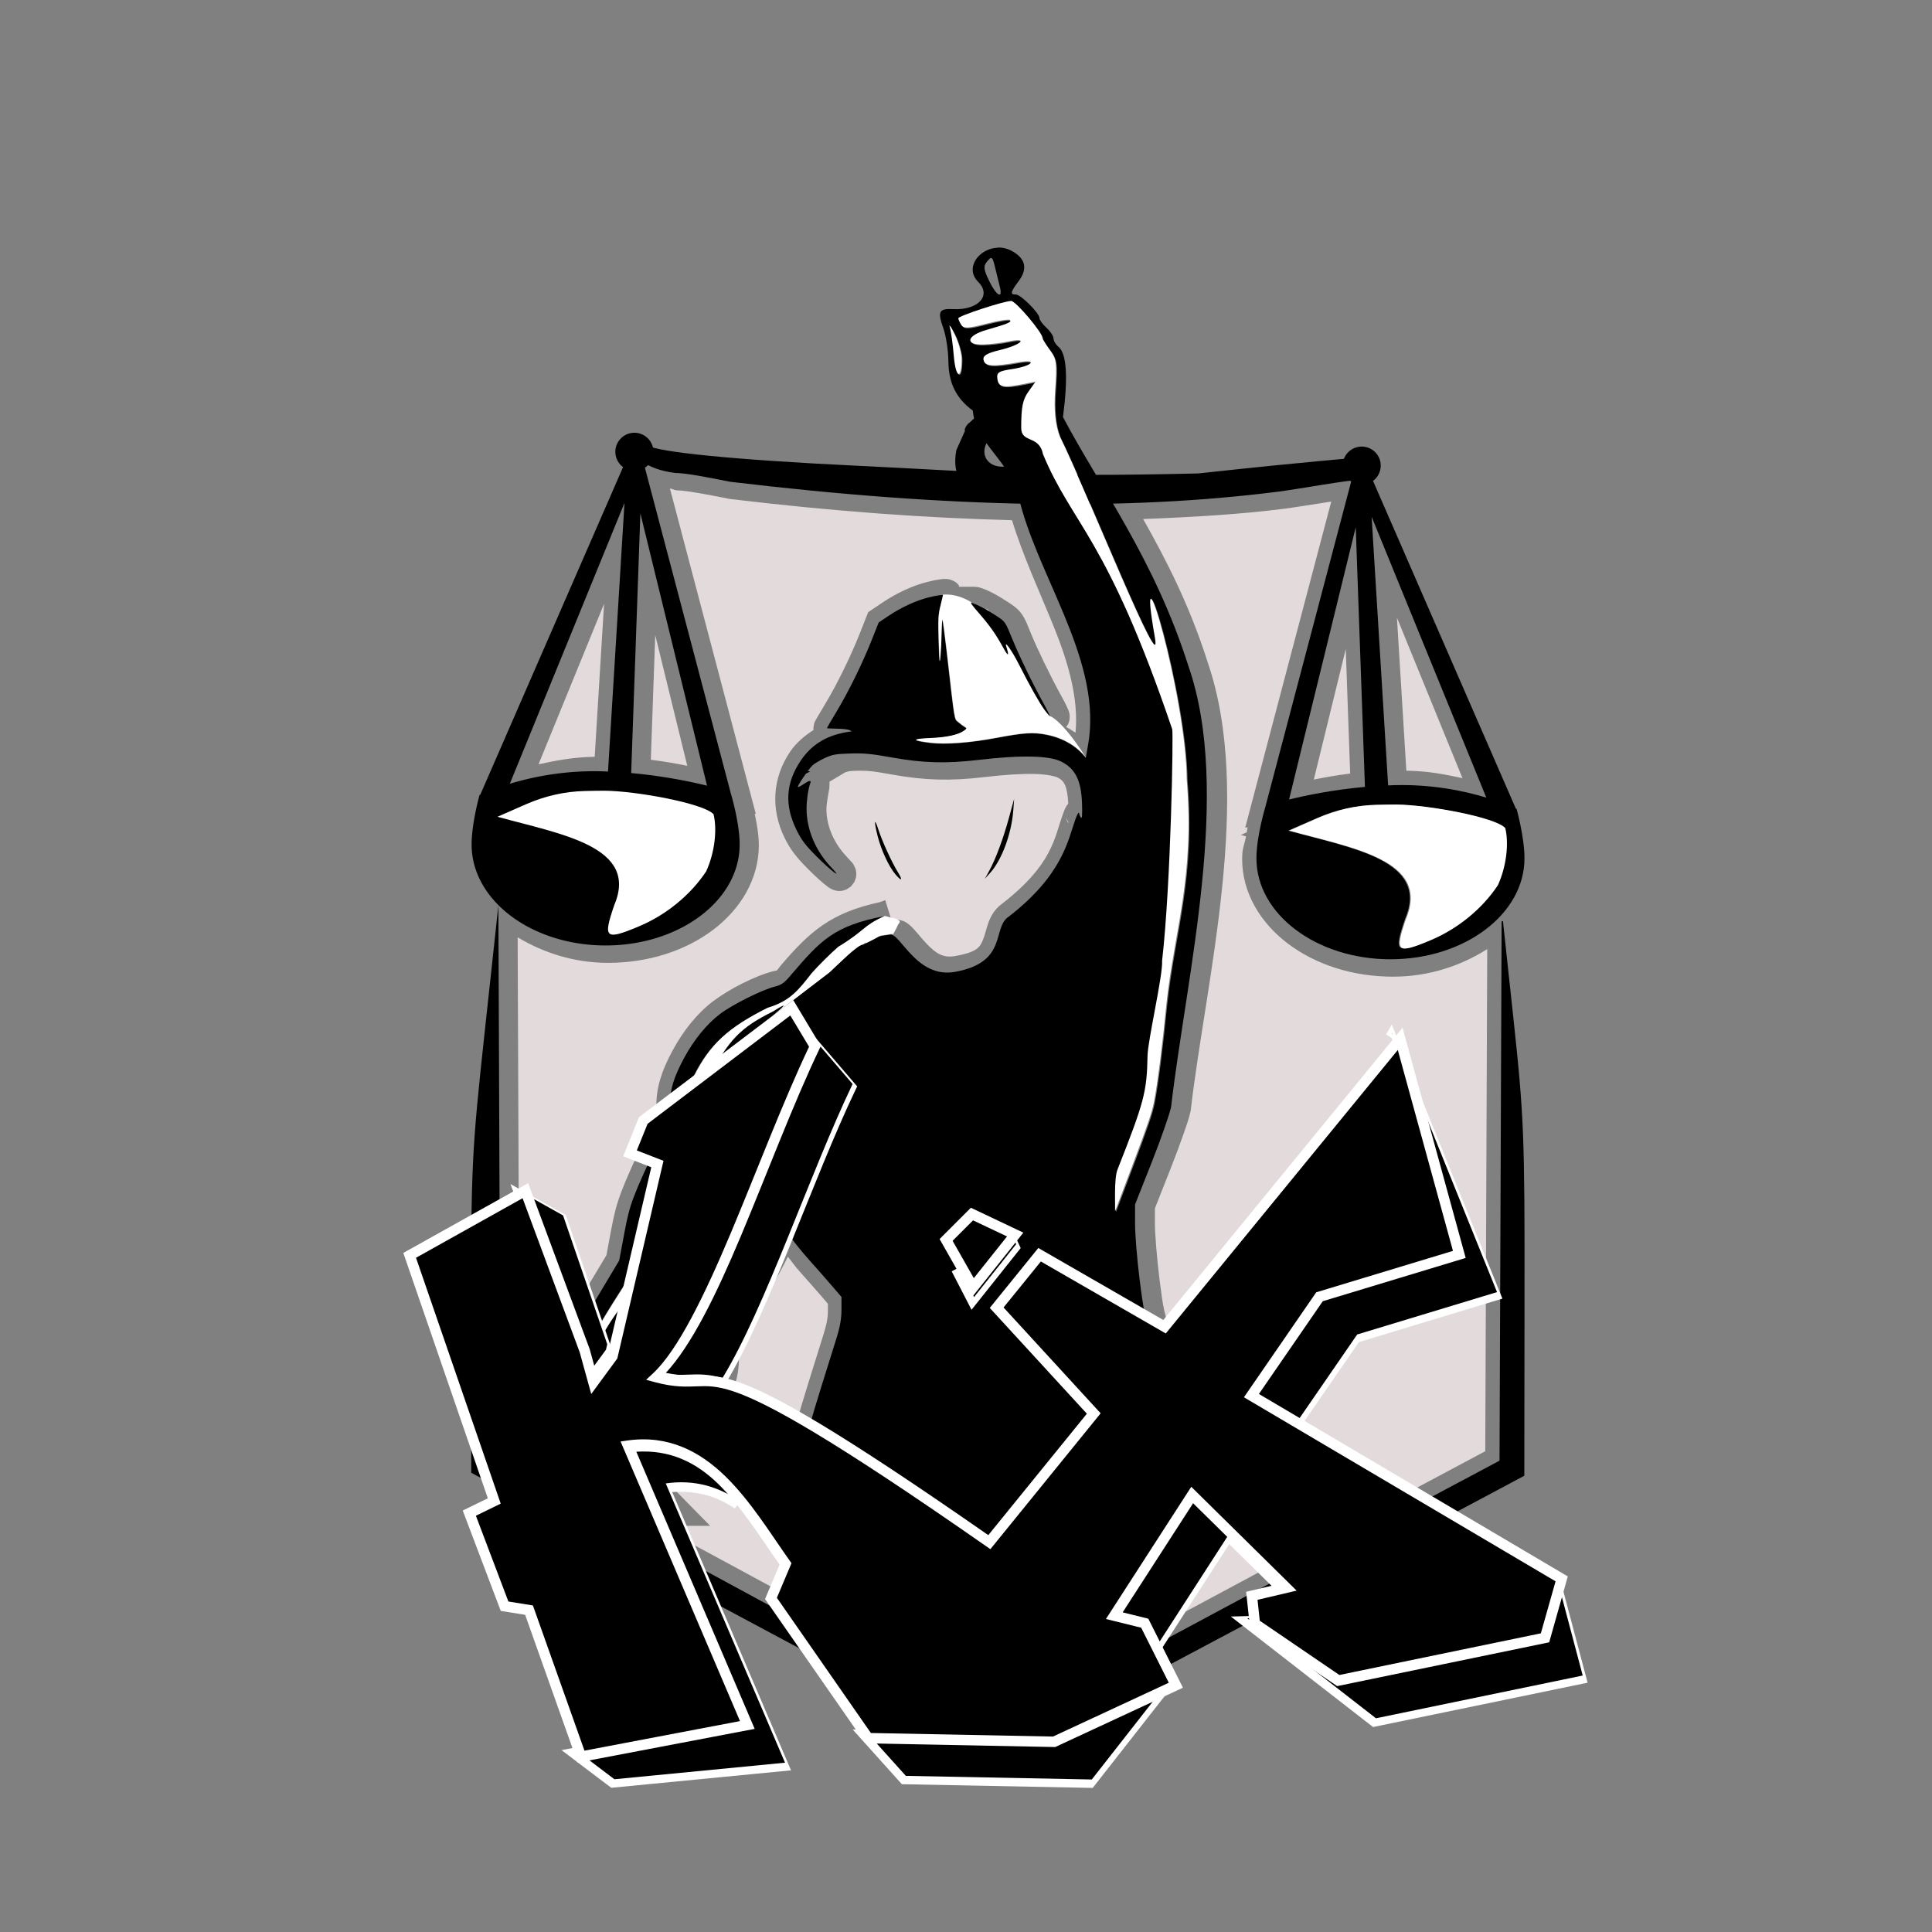 <?xml version="1.0" encoding="UTF-8" standalone="no"?>
<svg
   xmlns:dc="http://purl.org/dc/elements/1.1/"
   xmlns:cc="http://creativecommons.org/ns#"
   xmlns:rdf="http://www.w3.org/1999/02/22-rdf-syntax-ns#"
   xmlns:svg="http://www.w3.org/2000/svg"
   xmlns="http://www.w3.org/2000/svg"
   xmlns:sodipodi="http://sodipodi.sourceforge.net/DTD/sodipodi-0.dtd"
   xmlns:inkscape="http://www.inkscape.org/namespaces/inkscape"
   width="1438.138mm"
   height="1438.138mm"
   viewBox="0 0 1438.138 1438.138"
   version="1.1"
   id="svg8"
   inkscape:version="1.0.1 (3bc2e813f5, 2020-09-07)"
   sodipodi:docname="kodex_clean.svg">
  <rect x="0" y="0" width="1438.138" height="1438.138" fill="#808080" stroke="none"/>
  <defs
     id="defs2">
    <clipPath
       clipPathUnits="userSpaceOnUse"
       id="clipPath4938">
      <path
         inkscape:connector-curvature="0"
         id="path4940"
         d="m -519.986,-395.496 c 1.163,0.078 2.467,0.153 3.932,0.223 1.913,0.091 3.379,0.174 4.717,0.243 -0.006,-0.026 -0.009,-0.055 -0.015,-0.082 -2.971,-0.107 -5.798,-0.247 -8.634,-0.384 z m -6.111,0.191 a 0.912,0.912 0 0 1 -0.149,0.124 l 4.098,15.534 h -0.003 c 0,0.005 0.441,1.421 0.441,2.51 0,2.667 -2.873,4.829 -6.416,4.829 -2.015,0 -3.81,-0.7 -4.987,-1.793 l -0.133,3.692 0.037,9.481 0.004,0.993 0.953,-0.532 2.581,6.962 c 0.183,-0.336 0.606,-1.066 1.087,-1.87 l 1.106,-1.849 0.249,-1.326 c 0.214,-1.14 0.366,-1.622 1.121,-3.261 l -1.135,-0.442 0.635,-1.574 1.578,-1.197 c 0.05,-0.58 0.242,-1.121 0.667,-1.907 0.465,-0.863 1.083,-1.619 1.714,-2.097 0.59,-0.447 2.012,-1.157 2.618,-1.308 0.33,-0.082 0.469,-0.183 0.794,-0.577 1.379,-1.604 2.015,-2.345 4.495,-2.807 -1.135,0.502 -0.933,0.685 -2.281,1.505 -0.36,0.313 -0.924,0.873 -1.253,1.243 -0.627,0.8 -1.03,1.347 -2.134,1.678 -1.886,0.945 -2.751,1.744 -3.504,3.238 l -0.151,0.301 1.249,-0.948 c 0.751,-1.255 1.357,-1.777 2.671,-2.429 1.927,-1.217 -2.615,2.191 2.705,-1.869 0.441,-0.408 1.306,-1.29 1.596,-1.333 0.019,-0.009 0.042,-0.011 0.058,-0.023 0.022,-0.017 0.032,-0.046 0.053,-0.064 0.007,-0.006 -0.012,0.016 -0.008,0.024 0.004,0.009 0.015,0.003 0.023,0.006 0.013,-0.003 0.023,-0.011 0.035,-0.016 0.899,-0.433 0.388,-0.293 1.163,-0.42 0.492,-0.117 1.266,2.11 3.114,1.781 2.575,-0.458 1.758,-2.121 2.588,-2.652 2.598,-2.012 2.836,-3.702 3.178,-4.638 0.105,-0.287 0.167,-0.386 0.184,-0.294 0.014,0.076 0.057,0.17 0.095,0.208 0.046,0.046 0.061,-0.186 0.042,-0.695 -0.039,-1.084 -0.315,-1.647 -0.974,-1.986 -0.585,-0.301 -1.926,-0.332 -3.98,-0.09 -1.532,0.18 -2.648,0.151 -4.099,-0.109 -1.048,-0.188 -1.38,-0.22 -2.049,-0.198 -0.697,0.022 -0.852,0.05 -1.215,0.219 -0.229,0.106 -0.491,0.262 -0.583,0.346 -0.053,0.049 -0.14,0.158 -0.233,0.283 0.01,0 0.02,1.6e-4 0.029,0 0.034,0 0.06,0.003 0.092,0.003 -0.031,0.018 -0.061,0.04 -0.093,0.057 -0.042,0.023 -0.075,0.038 -0.114,0.059 -0.192,0.268 -0.385,0.57 -0.385,0.628 0,0.031 0.114,-0.02 0.253,-0.115 0.298,-0.202 0.405,-0.218 0.34,-0.05 -0.093,0.241 -0.176,0.809 -0.176,1.205 0,1.009 0.43,2.027 1.195,2.83 0.584,0.613 -0.027,0.154 -0.714,-0.536 -0.542,-0.545 -0.72,-0.779 -0.957,-1.259 -0.591,-1.197 -0.526,-2.259 0.204,-3.339 0.545,-0.807 1.323,-1.253 2.422,-1.389 0.022,-0.003 -0.023,-0.032 -0.1,-0.065 -0.076,-0.033 -0.35,-0.062 -0.608,-0.065 -0.258,-0.003 -0.469,-0.015 -0.469,-0.027 0,-0.012 0.206,-0.364 0.458,-0.782 0.572,-0.947 1.239,-2.304 1.682,-3.42 l 0.34,-0.855 0.476,-0.32 c 0.599,-0.402 1.322,-0.734 1.912,-0.88 0.414,-0.102 0.692,-0.14 0.689,-0.095 0,0.01 -0.058,0.236 -0.127,0.504 -0.107,0.414 -0.12,0.667 -0.087,1.702 0.033,1.031 0.045,1.137 0.083,0.695 0.025,-0.287 0.048,-0.8 0.053,-1.14 0.005,-0.341 0.025,-0.604 0.044,-0.585 0.019,0.019 0.113,0.719 0.209,1.557 0.392,3.417 0.351,3.172 0.549,3.341 0.099,0.085 0.234,0.187 0.301,0.227 0.115,0.069 0.114,0.079 -0.016,0.179 -0.262,0.203 -0.834,0.33 -1.628,0.363 -0.898,0.037 -0.895,0.111 0.008,0.223 0.728,0.09 1.902,0 3.207,-0.245 1.275,-0.24 1.723,-0.268 2.349,-0.145 0.813,0.16 1.46,0.551 1.892,1.105 0.058,-0.344 0.12,-0.66 0.164,-0.99 0.457,-3.78 -2.354,-7.614 -3.292,-11.186 -4.212,-0.091 -8.806,-0.434 -13.898,-1.045 -1.235,-0.245 -2.07,-0.406 -2.61,-0.421 -0.508,-0.055 -0.984,-0.199 -1.322,-0.377 z m 19.314,0.323 c 0.021,0.042 0.041,0.087 0.061,0.128 0.371,0.006 0.787,0.007 1.191,0.01 -0.019,-0.043 -0.035,-0.078 -0.054,-0.12 -0.4,-0.006 -0.806,-0.011 -1.198,-0.018 z m 7.545,0.022 c -1.919,0.024 -3.744,0.026 -5.479,0.008 0.023,0.038 0.044,0.075 0.067,0.114 1.356,0 2.921,-0.021 4.89,-0.067 0.208,-0.022 0.327,-0.034 0.522,-0.055 z m 6.755,0.405 c -0.849,0.101 -2.498,0.395 -3.397,0.517 -2.501,0.319 -5.144,0.51 -7.959,0.576 1.29,2.205 2.62,4.663 3.611,7.773 2.097,6.027 -0.099,14.822 -0.828,21.114 -0.072,0.349 -0.489,1.542 -0.928,2.651 l -0.797,2.016 v 0.923 c 0,0.508 0.097,1.697 0.215,2.641 0.131,1.046 0.204,1.517 0.36,2.071 l 0.55,0.317 11.279,-13.78 2.832,10.318 -6.694,2.029 -3.259,4.731 8.448,4.99 3.598,-1.918 0.051,-13.15 0.037,-9.624 -0.054,-3.234 c -1.17,1.18 -3.033,1.948 -5.14,1.948 -3.544,0 -6.416,-2.162 -6.416,-4.829 0,-1.088 0.44,-2.505 0.441,-2.51 h -0.003 l 4.098,-15.534 c -0.017,-0.011 -0.032,-0.024 -0.048,-0.036 z m -34.741,1.06 -5.491,13.446 c 1.053,-0.319 2.602,-0.65 4.456,-0.595 0.083,0.003 0.163,0.008 0.245,0.011 z m 22.305,0.052 c -0.336,0.004 -0.673,0.007 -1.014,0.007 1.187,1.965 2.678,4.063 4.969,10.813 0.063,0.092 -0.057,7.377 -0.483,11.09 0.042,0.699 -0.683,3.797 -0.697,4.542 -0.032,1.735 -0.158,2.212 -1.442,5.461 -0.073,0.184 -0.116,0.617 -0.115,1.143 l 0.003,0.846 0.16,-0.423 c 0.088,-0.233 0.375,-0.995 0.639,-1.693 0.748,-1.985 0.961,-2.607 1.058,-3.099 0.176,-0.886 0.425,-2.903 0.6,-4.717 0.377,-3.5 1.357,-6.052 0.973,-10.733 -0.032,-4.066 -2.498,-12.363 -1.522,-6.792 0.283,1.615 -1.593,-2.885 -3.128,-6.446 z m -21.545,0.45 -0.44,12.432 c 1.505,0.135 2.78,0.395 3.632,0.603 z m 35.007,0.16 0.789,12.862 c 0.082,-0.003 0.163,-0.008 0.245,-0.011 1.854,-0.055 3.403,0.276 4.456,0.595 z m -0.76,0.502 -3.192,13.035 c 0.852,-0.208 2.127,-0.468 3.632,-0.603 z m -18.404,3.619 c 0.01,0 0.024,0.004 0.04,0.009 0.265,0.082 0.687,0.305 1.154,0.61 0.428,0.28 0.431,0.284 0.757,1.086 0.342,0.841 0.991,2.177 1.524,3.142 0.172,0.312 0.301,0.579 0.286,0.594 -0.015,0.015 -0.137,-0.123 -0.271,-0.306 -0.252,-0.345 -0.697,-1.137 -1.234,-2.195 -0.304,-0.599 -0.688,-1.151 -0.59,-0.848 0.16,0.493 0.097,0.523 -0.151,0.07 -0.357,-0.652 -0.645,-1.059 -1.189,-1.683 -0.314,-0.36 -0.4,-0.482 -0.327,-0.479 z m -17.477,9.037 c -0.304,0 -0.607,0.006 -0.906,0.013 -0.931,0.022 -1.855,0.228 -2.748,0.62 l -1.317,0.579 c 2.947,0.814 6.59,1.377 5.438,4.101 -0.538,1.562 -0.431,1.657 1.131,1.005 1.273,-0.532 2.413,-1.464 3.142,-2.564 0.399,-0.872 0.518,-1.941 0.343,-2.66 -0.443,-0.497 -3.565,-1.082 -5.082,-1.094 z m 19.527,0.35 -0.042,0.556 c -0.085,1.115 -0.549,2.367 -1.108,2.987 l -0.251,0.278 0.212,-0.387 c 0.308,-0.563 0.665,-1.523 0.944,-2.542 z m 18.236,0.272 c -0.313,0 -0.624,0.007 -0.932,0.015 -0.958,0.022 -1.908,0.235 -2.827,0.638 l -1.355,0.595 c 3.032,0.837 6.78,1.417 5.595,4.219 -0.553,1.608 -0.443,1.705 1.164,1.034 1.31,-0.547 2.482,-1.506 3.232,-2.638 0.41,-0.897 0.534,-1.997 0.353,-2.737 -0.456,-0.512 -3.668,-1.113 -5.23,-1.126 z m -24.881,0.835 c 0.022,0.01 0.071,0.121 0.145,0.352 0.179,0.562 0.64,1.568 0.942,2.059 0.247,0.401 0.169,0.444 -0.137,0.077 -0.303,-0.363 -0.66,-1.131 -0.83,-1.784 -0.118,-0.455 -0.156,-0.72 -0.119,-0.704 z m -4.452,19.328 c -0.014,0.016 -0.147,0.31 -0.297,0.653 -0.507,1.163 -1.056,1.988 -1.707,2.565 -0.873,0.773 -1.002,1.086 -1.006,2.442 -0.003,1.098 -0.059,1.525 -0.318,1.931 0.851,0.147 2.103,0.641 4.567,2.112 0.086,-0.192 0.155,-0.359 0.155,-0.393 0,-0.047 0.212,-0.764 0.471,-1.593 0.259,-0.829 0.583,-1.864 0.72,-2.302 0.178,-0.568 0.249,-0.967 0.249,-1.4 v -0.606 l -0.445,-0.518 c -0.244,-0.285 -0.745,-0.855 -1.113,-1.267 -0.368,-0.411 -0.8,-0.951 -0.96,-1.199 -0.16,-0.248 -0.303,-0.439 -0.316,-0.424 z m -7.604,2.878 c -0.072,0.115 -0.132,0.212 -0.23,0.365 -0.92,1.433 -1.529,2.528 -1.614,2.902 -0.039,0.171 -0.074,0.385 -0.108,0.619 l 0.229,0.828 0.913,-1.245 0.074,-0.315 c -0.097,0.128 -0.196,0.258 -0.27,0.371 -0.192,0.292 -0.363,0.517 -0.382,0.498 -0.051,-0.051 0.225,-1.33 0.353,-1.637 0.095,-0.228 0.389,-0.684 0.759,-1.205 z m 2.203,7.954 c -0.02,0.041 -0.042,0.078 -0.062,0.119 -0.318,0.652 -0.627,1.328 -0.688,1.503 -0.109,0.316 -0.108,0.32 0.264,0.699 l 0.374,0.38 h -0.917 l 0.834,1.953 c 1.707,0.921 3.349,1.809 4.906,2.652 l -0.137,-0.198 0.698,-1.653 c -1.44,-2.031 -2.92,-4.64 -5.27,-5.455 z m 25.766,3.172 -2.595,1.414 -2.162,3.349 1.457,0.359 0.536,1.069 c 0.459,-0.247 0.862,-0.459 1.351,-0.725 0.902,-0.487 2.448,-1.312 4.509,-2.416 z m -24.095,3.964 4.863,2.795 -0.214,-0.309 c -1.561,-0.835 -3.07,-1.643 -4.648,-2.487 z m 25.561,1.342 c -1.281,0.682 -2.549,1.357 -3.692,1.962 l 0.088,0.175 z m -13.826,5.403 2.393,1.375 2.169,-1.286 -1.114,-0.022 c -0.703,0.362 -1.135,0.578 -1.164,0.578 -0.042,0 -0.569,-0.262 -1.282,-0.626 z"
         style="opacity:1;fill:#e3dbdb;fill-opacity:1;stroke:none;stroke-width:2;stroke-miterlimit:4;stroke-dasharray:none;stroke-dashoffset:0;stroke-opacity:1" />
    </clipPath>
  </defs>
  <sodipodi:namedview
     id="base"
     pagecolor="#ffffff"
     bordercolor="#666666"
     borderopacity="1.0"
     inkscape:pageopacity="0.0"
     inkscape:pageshadow="2"
     inkscape:zoom="0.10377552"
     inkscape:cx="2870.9775"
     inkscape:cy="2578.3646"
     inkscape:document-units="mm"
     inkscape:current-layer="layer1"
     inkscape:document-rotation="0"
     showgrid="false"
     inkscape:window-width="1918"
     inkscape:window-height="1094"
     inkscape:window-x="1910"
     inkscape:window-y="0"
     inkscape:window-maximized="0" />
  <g
     inkscape:label="Ebene 1"
     inkscape:groupmode="layer"
     id="layer1"
     transform="translate(627,638.654)">
    <path
       style="opacity:1;fill:#e3dbdb;fill-opacity:1;stroke:none;stroke-width:31.099;stroke-miterlimit:4;stroke-dasharray:none;stroke-dashoffset:0;stroke-opacity:1"
       d="m 140.501,-287.181 5.102,7.296 -22.017,1.431 c -0.201,0.015 -0.955,0.124 -2.242,0.124 -6.543,0 -11.746,-4.146 -16.553,-8.293 l 3.367,8.903 c 8.37,0.299 18.855,1.859 27.031,2.033 l 9.385,0.185 2.395,9.08 c 6.796,25.874 21.101,54.374 33.226,84.21 12.125,29.837 22.267,61.459 18.288,94.359 l -0.031,0.062 v 0.093 c -0.751,5.636 -1.752,10.667 -2.611,15.789 l -4.106,24.299 c 0.274,2.436 1.368,4.293 1.462,6.918 0.155,4.141 0.196,7.164 0.031,9.843 -0.078,1.34 0.031,2.267 -0.852,4.982 -0.442,1.357 -0.442,3.995 -5.528,7.103 -0.392,0.244 -1.054,0.016 -1.519,0.216 -4.498,13.925 -12.25,42.113 -51.354,72.398 l -0.459,0.362 -0.459,0.305 c 0.031,-0.016 -0.14,-0.199 -1.028,2.435 -0.891,2.633 -1.855,7.298 -4.13,12.84 -4.55,11.086 -16.807,23.64 -39.606,27.698 -19.428,3.458 -34.528,-7.2 -43.246,-16.183 -4.309,-4.439 -7.574,-8.642 -9.683,-10.968 0.093,-0.047 -1.34,0.238 -1.093,0.124 1.235,-0.529 -1.916,1.291 -9.265,4.829 l -0.216,0.124 -0.208,0.093 c 0.767,-0.334 -0.739,0.207 -1.367,0.482 0.078,-0.124 -1.631,0.844 -0.916,0.515 l -1.326,0.619 c 0.109,-0.047 -0.48,0.109 -1.309,0.723 -1.434,1.059 -3.537,2.82 -5.769,4.829 -4.465,4.019 -9.421,8.936 -13.154,12.39 l -0.457,0.393 -0.449,0.362 C -20.836,111.601 -31.914,120.099 -37.401,124.311 c -2.744,2.105 -3.78,2.934 -4.765,3.648 -0.124,0.093 -0.241,0.171 -0.578,0.393 -0.168,0.109 -1.029,0.606 -1.037,0.611 -0.003,0.002 -2.337,0.972 -2.338,0.972 -1.6e-4,0 -1.57,-0.967 -2.033,-1.246 -18.869,9.835 -25.291,16.221 -39.236,42.394 l -5.56,10.414 -0.578,18.859 c -0.309,10.206 -0.336,15.013 -0.972,19.381 -0.159,1.092 -0.173,2.103 -1.182,4.428 -0.504,1.163 -1.232,2.907 -3.672,4.926 -0.771,0.638 -2.301,0.359 -3.463,0.819 l -0.763,2.186 c -3.014,8.699 -8.2,20.271 -12.664,28.148 -6.941,12.247 -9.745,21.345 -11.145,36.601 v 0.031 l -1.301,14.207 -12.664,15.765 c -3.522,4.378 -6.533,8.628 -9.723,12.969 1.381,0.566 2.726,0.558 3.889,1.671 l 0.031,0.031 c 0.007,0.008 2.236,2.931 2.242,2.941 0.005,0.008 0.776,1.571 0.972,2.162 0.393,1.182 0.473,1.912 0.546,2.515 0.14,1.208 0.124,1.836 0.093,2.37 -0.047,1.07 -0.14,1.722 -0.241,2.427 -0.215,1.409 -0.507,2.848 -0.883,4.556 -0.753,3.416 -1.863,7.735 -3.158,12.422 -3.654,13.227 -7.569,22.797 -15.243,37.324 -8.245,15.607 -9.035,17.554 -11.33,28.887 -2.483,12.266 -3.851,25.948 -4.403,35.13 h 18.618 9.168 c -0.031,-1.273 -0.479,-2.736 -0.305,-3.672 0.417,-2.237 0.936,-3.489 1.367,-4.733 0.995,-2.881 2.293,-5.681 4.283,-10.028 1.99,-4.347 4.473,-9.567 6.991,-14.729 9.665,-19.815 20.498,-37.336 31.402,-50.173 2.988,-3.518 3.514,-4.374 4.251,-7.408 0.737,-3.035 1.182,-8.912 1.213,-19.285 0.031,-10.93 0.41,-19.093 3.704,-27.087 3.293,-7.994 8.941,-13.808 16.127,-20.169 8.309,-7.355 15.993,-18.499 23.415,-35.532 1.183,-2.717 2.283,-5.242 3.158,-7.168 0.437,-0.963 0.804,-1.753 1.124,-2.427 0.162,-0.336 0.3,-0.652 0.482,-1.004 0.093,-0.177 0.194,-0.361 0.37,-0.667 0.093,-0.155 0.207,-0.322 0.393,-0.611 0.187,-0.291 1.151,-1.511 1.157,-1.519 0.047,-0.031 3.604,-2.818 3.608,-2.82 0.004,-0.003 4.125,-1.309 4.13,-1.309 0.011,-0.002 5.514,0.518 5.528,0.522 0.015,0.004 1.924,0.781 2.491,1.116 0.566,0.334 0.961,0.641 1.278,0.883 1.267,0.967 1.606,1.421 2.001,1.856 0.79,0.871 1.28,1.501 1.856,2.274 1.154,1.546 2.424,3.438 3.793,5.56 1.415,2.197 8.419,11.13 13.756,17.099 5.782,6.466 13.532,15.259 17.469,19.855 v 0.031 l 9.899,11.539 v 14.038 c 0,8.089 -1.459,15.96 -4.436,25.48 -2.126,6.801 -7.149,22.891 -11.177,35.773 -1.998,6.391 -3.832,12.36 -5.135,16.762 -0.652,2.201 -1.183,4.038 -1.519,5.255 -0.093,0.33 -0.124,0.456 -0.177,0.675 -0.14,3.194 -0.655,2.855 -0.941,3.672 -0.331,0.947 -0.701,1.866 -1.126,2.885 -0.846,2.037 -1.937,4.412 -3.134,6.894 -0.933,1.936 -1.855,4.112 -2.491,5.793 -0.554,1.463 -0.77,2.899 -0.667,1.687 -0.543,5.225 -1.466,5.768 -2.611,8.638 -1.165,2.92 -2.64,6.263 -4.251,9.602 -3.385,7.019 -6.399,13.629 -8.501,18.554 -0.74,1.735 -1.193,2.908 -1.671,4.13 1.158,2.329 2.882,5.566 5.376,9.57 5.179,8.315 13.362,19.473 25.022,30.55 22.922,21.779 59.102,43.231 114.801,43.977 l 158.923,-86.621 c -1.862,-3.192 -2.737,-4.455 -7.955,-14.15 -0.613,-1.138 -4.407,-6.212 -5.922,-7.682 -4.423,-4.293 -7.14,-9.058 -9.658,-14.182 -2.322,-4.724 -4.464,-8.56 -4.789,-14.938 -0.078,0.124 -0.093,-0.193 -0.078,-0.522 -1.092,-2.081 -1.106,-2.548 -1.535,-3.825 -0.49,-1.455 -1.039,-3.251 -1.671,-5.319 -1.266,-4.137 -2.815,-9.411 -4.347,-14.938 -2.895,-10.441 -8.537,-28.566 -12.27,-39.421 -6.45,-18.754 -7.893,-25.173 -10.96,-49.594 -1.9,-15.138 -3.431,-33.133 -3.431,-42.611 v -5.978 l -14.303,-2.611 -0.031,-13.154 c -0.015,-8.873 -0.295,-14.882 2.668,-22.378 19.916,-50.391 21.053,-54.158 21.535,-80.57 0.174,-9.509 3.201,-22.826 5.954,-37.629 1.376,-7.402 2.712,-14.75 3.64,-20.715 0.928,-5.965 1.28,-11.299 1.278,-11.33 l -0.062,-1.06 0.124,-1.093 c 3.222,-28.089 5.357,-70.775 6.525,-106.323 0.583,-17.774 0.928,-33.819 1.068,-45.432 0.078,-5.807 0.078,-10.504 0.062,-13.7 -0.012,-1.253 -0.031,-2.054 -0.062,-2.764 C 201.209,-194.743 179.283,-225.484 160.575,-256.464 l -11.362,-18.835 h 0.667 l -2.033,-4.066 c -1.236,-2.48 -2.472,-5.059 -3.704,-7.746 -1.224,-0.031 -2.429,-0.047 -3.648,-0.078 z m 101.55,715.681 c 0.031,0.047 0.031,0.062 0.062,0.124 -0.015,-0.415 -0.062,-0.807 -0.062,-1.246 0,0.994 -0.003,0.903 -0.008,1.124 z m 0.062,0.124 c 0.004,0.14 0.008,0.271 0.016,0.401 0.047,-0.062 0.109,-0.093 0.201,0.062 -0.124,-0.239 -0.109,-0.255 -0.216,-0.459 z m -396.35,-704.36 -4.46,10.261 7.65,1.728 z m 25.906,0.667 59.614,225.897 c 0.196,0.675 0.14,0.454 0.337,1.157 0.159,0.574 0.4,1.633 0.578,2.306 l 3.399,12.873 -0.819,-0.155 c 1.473,7.263 3.069,15.178 3.069,23.535 0,25.2 -13.683,47.638 -34.166,63.053 -20.483,15.415 -47.976,24.476 -78.055,24.476 -25.524,0 -48.206,-7.614 -67.296,-19.012 l 0.723,183.462 0.763,199.284 9.747,5.199 c 1.522,0.813 7.011,3.738 10.631,5.673 0.169,-17.698 0.977,-37.152 2.403,-54.15 0.784,-9.338 1.7,-17.884 2.7,-24.934 1,-7.05 1.732,-12.053 3.616,-17.035 1.183,-3.131 1.494,-3.193 2.579,-5.159 1.084,-1.965 2.522,-4.495 4.219,-7.441 3.393,-5.891 7.875,-13.486 12.64,-21.446 l 16.063,-26.846 3.431,-18.433 c 4.144,-22.101 6.792,-29.385 27.577,-73.435 3.375,-7.153 4.989,-10.891 5.56,-12.849 0.572,-1.957 0.603,-2.794 0.603,-6.983 1.6e-4,-13.219 3.813,-25.33 12.085,-40.667 7.978,-14.79 18.378,-27.742 30.1,-36.625 11.789,-8.934 31.327,-19.024 45.223,-22.475 3.588,-0.891 1.144,0.742 5.737,-4.829 l 0.093,-0.093 0.093,-0.093 c 20.576,-23.932 36.378,-38.526 73.37,-46.372 0.434,-0.197 0.463,-0.345 0.916,-0.546 l 0.062,0.185 c 1.157,-0.236 1.499,-0.813 2.7,-1.037 l 4.468,14.399 c 4.727,-0.443 9.1,0.801 11.386,2.362 2.609,1.783 4.233,3.531 5.834,5.287 3.202,3.513 6.065,7.238 9.265,10.534 6.399,6.593 11.71,10.68 21.012,9.024 17.243,-3.069 18.656,-6.98 20.988,-12.664 1.166,-2.842 1.943,-6.629 3.552,-11.386 1.528,-4.519 4.424,-10.603 10.269,-14.761 38.021,-29.447 39.026,-49.225 45.367,-66.573 0.93,-2.541 1.392,-4.149 3.069,-6.83 0.208,-0.333 0.717,-0.86 1.028,-1.278 -0.327,-6.871 -1.314,-11.548 -2.547,-14.062 -1.292,-2.633 -2.451,-3.85 -5.713,-5.528 -1.267,-0.652 -7.527,-2.278 -16.971,-2.491 -9.444,-0.213 -22.188,0.568 -37.782,2.403 -24.674,2.902 -43.87,2.378 -67.36,-1.824 -16.093,-2.879 -19.418,-3.197 -29.305,-2.885 -4.664,0.14 -4.625,0.841 -6.195,1.004 l -11.844,7.071 c -0.047,2.371 0.031,5.097 -0.393,6.195 0.015,-0.047 -1.92,9.831 -1.92,14.247 0,12.165 5.276,25.076 15.155,35.444 1.241,1.303 2.221,2.364 3.069,3.367 0.847,1.003 1.356,0.877 2.917,4.468 0.39,0.897 1.085,2.06 1.093,5.07 0.002,0.753 -0.272,2.636 -0.274,2.644 -0.002,0.008 -1.21,3.305 -1.213,3.311 -0.003,0.008 -2.486,3.242 -2.491,3.246 -0.005,0.004 -3.248,2.183 -3.254,2.186 -0.007,0.003 -2.965,0.97 -2.973,0.972 -0.008,0.002 -1.65,0.216 -2.306,0.216 -1.312,0.002 -2.217,-0.174 -2.917,-0.337 -1.399,-0.327 -2.081,-0.676 -2.644,-0.941 -2.252,-1.056 -2.716,-1.556 -3.64,-2.25 -3.695,-2.772 -8.642,-7.242 -14.311,-12.937 -8.729,-8.77 -13.149,-14.595 -17.22,-22.836 -10.647,-21.555 -9.268,-44.763 4.01,-64.411 4.58,-6.777 10.764,-11.862 17.469,-16.191 -0.047,-0.21 -0.216,-0.851 -0.216,-0.852 0,-0.003 0.456,-3.393 0.459,-3.399 0.002,-0.005 0.267,-0.849 0.361,-1.093 0.187,-0.487 0.306,-0.729 0.393,-0.916 0.176,-0.375 0.272,-0.536 0.37,-0.723 0.197,-0.373 0.367,-0.693 0.578,-1.068 0.423,-0.749 0.973,-1.685 1.639,-2.82 1.331,-2.271 3.119,-5.28 5.102,-8.566 8.388,-13.899 18.679,-34.763 25.263,-51.354 l 6.685,-16.89 10.623,-7.135 c 10.525,-7.061 22.531,-12.679 33.684,-15.428 3.495,-0.861 6.42,-1.462 9.048,-1.824 1.314,-0.179 2.432,-0.375 4.347,-0.297 0.958,0.031 2.034,-0.047 4.524,0.908 1.246,0.474 3.026,1.238 4.95,3.375 0.314,0.35 0.229,1.084 0.515,1.519 h 11.394 c 0.342,0 0.124,0.047 0.418,0.062 0.016,6.2e-4 0.012,-7.8e-4 0.031,0 2.496,0.109 3.492,0.533 3.736,0.611 l 0.062,0.031 h 0.031 c 6.638,2.056 13.264,5.854 21.077,10.96 3.341,2.184 7.027,4.611 9.867,8.686 2.84,4.075 4.081,7.669 6.621,13.909 4.99,12.26 15.064,33.042 23.077,47.529 1.437,2.596 2.69,4.999 3.648,6.991 0.479,0.997 0.877,1.865 1.278,2.885 0.201,0.51 0.393,0.964 0.667,2.033 0.14,0.533 0.319,1.19 0.393,2.644 0.031,0.726 -0.238,3.175 -0.241,3.19 -0.001,0.007 -0.913,2.783 -0.916,2.788 -0.002,0.003 -0.795,1.13 -1.519,2.162 2.621,1.031 4.583,2.796 6.991,4.13 2.376,-25.183 -5.187,-51.871 -16.432,-79.541 -10.447,-25.707 -22.668,-52.011 -30.856,-78.626 -64.01,-1.647 -132.821,-6.535 -209.465,-15.733 l -0.449,-0.062 -0.49,-0.093 c -19.177,-3.802 -32.221,-6.137 -38.505,-6.316 h -0.49 l -0.482,-0.062 c -1.773,-0.193 -3.03,-1.07 -4.741,-1.367 z m 492.3,9.771 c -12.378,1.938 -25.452,4.052 -35.235,5.376 h -0.062 -0.031 c -32.973,4.204 -68.436,6.221 -104.716,7.626 17.175,30.46 34.435,63.974 47.77,105.745 0.004,0.015 -0.004,0.047 0,0.062 34.691,99.806 -1.11,237.464 -12.27,333.763 l -0.062,0.546 -0.093,0.546 c -0.953,4.631 -2.842,10.112 -5.52,17.766 -2.678,7.654 -6.065,16.729 -9.538,25.512 l -11.515,29.152 v 11.997 c 0,6.313 1.46,25.274 3.246,39.518 3.033,24.15 3.498,26.256 9.811,44.612 3.986,11.59 9.6,29.562 12.728,40.843 1.479,5.334 2.951,10.481 4.13,14.335 0.589,1.927 1.118,3.555 1.487,4.652 0.271,0.804 0.575,1.376 0.345,0.964 1.619,2.921 2.483,4.475 2.483,9.667 0,-2.355 0.652,2.217 2.306,5.585 1.655,3.367 4.309,6.995 4.644,7.32 4.164,4.041 7.746,8.588 10.51,13.724 8.127,15.101 9.345,17.218 11.33,20.225 l 9.835,14.946 -188.203,102.555 h -3.158 C 50.33,591.722 6.537,566.281 -20.433,540.657 c -13.485,-12.812 -22.873,-25.646 -28.975,-35.444 -3.051,-4.899 -5.297,-9.023 -6.806,-12.085 -0.754,-1.532 -1.3,-2.791 -1.728,-3.793 -0.215,-0.502 -0.403,-0.931 -0.578,-1.398 -0.093,-0.233 -0.18,-0.462 -0.305,-0.852 -0.062,-0.194 -0.14,-0.395 -0.241,-0.819 -0.047,-0.213 -0.109,-0.488 -0.177,-0.908 -0.078,-0.42 -0.185,-2.157 -0.185,-2.162 0,-3.234 0.443,-3.691 0.731,-4.677 0.288,-0.986 0.597,-1.885 0.964,-2.885 0.734,-1.999 1.704,-4.337 2.861,-7.047 2.313,-5.419 5.432,-12.275 8.959,-19.59 1.357,-2.815 2.649,-5.749 3.552,-8.011 0.903,-2.262 1.343,-5.875 0.972,-2.097 0.424,-4.284 1.222,-5.339 2.153,-7.802 0.931,-2.463 2.067,-5.165 3.343,-7.81 1.012,-2.098 1.938,-4.183 2.547,-5.649 0.258,-0.619 0.42,-1.022 0.522,-1.301 0.002,-0.016 -0.002,-0.016 0,-0.031 0.078,-0.389 0.169,-0.678 0.241,-0.972 0.155,-0.605 0.309,-1.235 0.515,-1.977 0.409,-1.482 0.963,-3.391 1.639,-5.681 1.354,-4.579 3.192,-10.628 5.223,-17.123 4.029,-12.886 9.053,-29.011 11.177,-35.805 2.55,-8.153 3.311,-12.662 3.311,-18.039 v -4.829 l -3.913,-4.556 v -0.031 c -3.669,-4.283 -11.483,-13.153 -17.131,-19.47 -3.314,-3.706 -5.75,-7.214 -8.75,-10.992 -7.274,14.641 -14.818,27.987 -24.749,36.778 -6.391,5.657 -8.507,8.308 -9.626,11.024 -1.12,2.716 -1.795,7.531 -1.824,17.678 -0.031,10.85 -0.232,18.161 -1.912,25.086 -1.68,6.925 -5.331,12.794 -9.474,17.67 -8.878,10.451 -19.046,26.586 -28.003,44.95 -2.427,4.975 -4.823,10.06 -6.71,14.182 -1.373,2.999 -1.958,4.385 -2.491,5.649 0.316,0.353 -0.109,-0.21 0.305,0.216 l 26.605,27.087 h -38.361 c 87.969,47.385 155.33,84.631 253.498,135.813 1.727,-0.745 3.596,-1.576 6.316,-2.853 6.794,-3.189 16.401,-7.918 28.244,-13.941 23.687,-12.047 56.423,-29.288 94.632,-50.052 h 0.031 c 32.746,-17.669 163.117,-87.432 163.117,-87.432 h 0.031 l 69.481,-37.051 0.763,-197.765 0.7,-176.03 c -19.547,12.443 -43.456,20.53 -70.221,20.53 -30.079,0 -57.532,-9.093 -78.015,-24.508 -20.483,-15.415 -34.198,-37.813 -34.198,-63.013 0,-8.273 1.488,-9.848 2.885,-16.914 l -3.825,-1.068 4.339,-1.912 c 0.323,-1.471 0.348,-2.5 0.667,-3.793 l -1.792,0.297 64.05,-242.739 z m 25.472,0.956 -2.885,10.864 6.862,-1.55 z m -566.787,75.154 -48.807,119.477 c 12.639,-2.691 25.092,-5.336 41.824,-5.593 z m 264.643,5.866 c -0.003,0.016 0.004,0.078 0,0.093 0.062,0.093 0.078,0.155 0.155,0.274 -0.047,-0.078 -0.093,-0.283 -0.155,-0.361 z m 1.213,2.7 c 0.093,0.292 0.222,0.634 0.274,0.819 0.162,0.589 0.239,0.913 0.305,1.246 0.14,0.666 0.246,1.275 0.362,2.001 0.232,1.451 0.493,3.308 0.796,5.56 0.605,4.505 1.334,10.52 2.089,17.099 3.049,26.584 4.475,39.194 5.319,44.339 0.14,0.815 -0.109,0.008 0,0.393 0.995,0.746 2.342,1.756 1.944,1.519 0.574,0.344 1.264,0.647 2.788,1.977 0.748,0.653 1.228,3.535 2.218,5.4 4.264,-0.582 6.181,0.011 10.719,-0.844 13.244,-2.494 19.411,-1.602 27.063,-1.462 -5.123,-7.075 -11.656,-18.975 -20.048,-35.5 -0.285,-0.558 -0.522,-0.841 -0.819,-1.398 -0.302,-0.109 -1.003,0.109 -1.246,0 -2.02,-0.885 -2.904,-1.704 -3.608,-2.338 -1.407,-1.269 -1.945,-2.049 -2.523,-2.853 -1.155,-1.607 -2.059,-3.183 -3.158,-5.191 -5.242,-9.58 -8.824,-14.647 -16.947,-23.961 -2.473,-2.835 -4.029,-4.647 -5.528,-6.806 z m 324.346,1.76 6.991,113.885 c 16.716,0.26 29.155,2.872 41.784,5.56 z m -350.308,0.7 c -6.237,2.337 -12.891,4.72 -18.803,8.686 l -4.194,2.82 -3.857,9.723 c -6.587,16.598 -16.042,35.298 -24.781,50.381 0.656,0.208 0.641,-0.047 1.583,0.362 h 0.031 c 0.987,0.426 1.742,0.734 3.158,1.647 0.707,0.457 1.466,0.078 3.945,3.881 0.309,0.476 0.969,1.818 0.972,1.824 0.003,0.007 0.883,2.847 0.883,2.853 0.002,0.006 0.031,4.157 0.031,4.162 -6.2e-4,0.004 -0.739,1.974 -1.221,3.278 6.268,0.356 11.402,0.219 21.896,2.097 0.963,0.171 1.737,-0.093 2.676,0.062 -0.009,-0.062 -0.093,-0.424 -0.093,-0.426 -6.2e-4,-0.016 0.213,-3.23 0.7,-4.612 0.485,-1.382 1.158,-2.498 1.816,-3.375 1.315,-1.754 2.515,-2.613 3.431,-3.19 1.832,-1.155 2.816,-1.365 3.648,-1.607 1.665,-0.484 2.683,-0.608 3.889,-0.763 2.411,-0.299 5.206,-0.448 8.863,-0.603 4.322,-0.179 3.983,-0.571 6.991,-1.19 -0.224,-1.082 -0.798,-2.143 -1.004,-3.399 -0.725,-4.41 -2.249,-18.03 -3.528,-29.128 -0.109,-0.078 -3.058,-1.966 -3.061,-1.969 -0.003,-0.003 -1.7,-1.82 -1.703,-1.824 -0.003,-0.005 -0.711,-0.967 -0.941,-1.365 -0.459,-0.798 -0.678,-1.367 -0.852,-1.824 -0.347,-0.914 -0.454,-1.435 -0.546,-1.848 -0.185,-0.829 -0.222,-1.247 -0.274,-1.671 -0.406,-3.394 -0.443,-7.013 -0.7,-15.066 -0.309,-9.716 0.578,-12.95 1.037,-17.919 z m -201.807,12.238 -3.286,92.816 c 10.491,1.329 18.818,2.828 27.127,4.492 z m 514.003,10.39 -23.776,97.179 c 8.291,-1.66 16.593,-3.165 27.055,-4.492 z m -103.045,97.364 c 0.016,0.246 -0.047,0.367 -0.031,0.611 0,0.093 0.062,0.204 0.062,0.297 z m -445.735,21.711 c -4.482,-0.012 -9.029,0.109 -13.668,0.216 h -0.031 c -8.233,0.191 -16.269,3.222 -24.379,5.528 11.266,3.245 23.101,5.392 32.768,10.357 10.115,5.196 19.346,12.004 24.596,22.443 5.221,10.38 4.971,23.431 -0.393,36.255 0.015,0 0.015,-0.016 0.031,-0.031 l 0.208,-0.555 c -0.093,0.261 -0.062,0.302 -0.155,0.555 0.533,-0.219 0.63,-0.224 1.19,-0.459 17.072,-7.133 32.577,-19.935 42.45,-34.351 4.104,-9.464 4.688,-20.698 3.857,-28.332 -1.292,-0.707 -0.652,-0.33 -3.158,-1.157 -5.175,-1.707 -12.281,-3.508 -19.92,-5.07 -15.256,-3.12 -33.057,-5.314 -43.334,-5.408 -0.014,0 -0.047,1.6e-4 -0.062,0 z m 340.456,6.067 c 0.124,0.683 0.183,1.788 1.599,4.018 0.062,0.109 0.46,0.165 0.546,0.274 -0.415,-1.225 -1.831,-2.62 -2.145,-4.291 z m 246.74,3.624 c -4.614,-0.012 -9.331,0.093 -14.118,0.208 -8.922,0.211 -17.675,3.369 -26.452,5.986 12.036,3.421 24.642,5.744 34.922,11.024 10.37,5.327 19.8,12.316 25.151,22.957 5.351,10.641 5.093,24.035 -0.49,37.236 l 0.337,-0.819 c -0.204,0.592 -0.18,0.684 -0.37,1.245 0.818,-0.333 1.003,-0.33 1.888,-0.7 17.646,-7.373 33.68,-20.589 43.881,-35.5 4.288,-9.867 4.946,-21.588 4.042,-29.522 -1.315,-0.714 -0.795,-0.392 -3.552,-1.301 -5.346,-1.764 -12.661,-3.613 -20.53,-5.223 -15.718,-3.216 -34.027,-5.499 -44.644,-5.592 -0.012,-1.5e-4 -0.047,1.6e-4 -0.062,0 z m -670.515,7.939 2.169,32.993 c 4.109,7.147 10.082,13.751 17.766,19.534 13.6,10.235 32.835,16.414 53.965,18.104 -0.062,-2.26 0.008,-4.377 0.37,-6.292 0.897,-4.756 2.501,-9.624 4.644,-15.854 l 0.155,-0.393 0.155,-0.393 c 3.501,-8.278 2.914,-12.103 1.149,-15.613 -1.765,-3.509 -6.222,-7.637 -13.756,-11.507 -15.069,-7.74 -40.332,-13.32 -63.8,-19.799 z m 581.749,9.345 c -0.754,4.596 -1.856,6.496 -1.856,10.325 0,16.267 8.609,31.39 24.235,43.15 14.305,10.766 34.679,17.413 57.155,18.586 0.078,-1.525 0.008,-3.176 0.274,-4.58 0.916,-4.855 2.569,-9.841 4.773,-16.247 l 0.14,-0.426 0.155,-0.393 c 3.631,-8.584 3.023,-12.633 1.157,-16.344 -1.866,-3.711 -6.481,-7.995 -14.271,-11.997 C 380.578,4.586 354.567,-1.159 330.435,-7.821 Z M 30.35,60.335 c -1.193,0.841 -3.451,1.762 -4.765,2.828 -0.163,0.124 -0.712,0.494 -0.883,0.634 3.166,-0.047 6.104,-0.093 6.348,-0.093 -0.031,-0.479 -0.031,-1.185 -0.031,-1.182 7.8e-4,0.004 -0.334,-1.113 -0.667,-2.186 z m 0.731,4.797 c -0.047,0.309 -0.062,0.331 -0.124,0.667 0.031,-0.213 0.093,-0.236 0.124,-0.482 0.005,-0.047 -0.003,-0.124 0,-0.185 z M 264.105,417.119 v 0.031 h 0.015 c -0.015,-0.031 0.002,0.001 -0.015,-0.031 z m -272.413,3.64 c -0.031,0.14 -0.109,0.387 -0.124,0.459 0.015,-0.078 0.062,-0.14 0.124,-0.459 z m 113.539,253.514 9.908,5.697 1.342,-0.796 c -1.045,-0.165 -1.287,-0.414 -1.671,-0.538 -0.588,-0.191 -0.958,-0.334 -1.334,-0.49 -0.754,-0.306 -1.448,-0.619 -2.282,-1.004 -1.546,-0.714 -3.579,-1.691 -5.962,-2.869 z"
       id="path1729"
       inkscape:connector-curvature="0" />
    <path
       id="path1691"
       style="fill:#000000;stroke-width:2.977"
       d="m -256.012,35.342 -10.177,94.018 c -9.681,89.454 -10.168,99.709 -10.113,211.141 l 0.062,117.123 100.351,53.718 c 55.194,29.547 143.009,76.522 195.145,104.389 h 0.007 c 52.136,27.868 96.191,50.672 97.893,50.672 1.701,0 90.258,-46.475 196.798,-103.277 l 193.708,-103.277 0.159,-131.061 c 0.155,-122.553 -0.392,-136.229 -8.424,-210.825 l -7.64,-70.993 c -0.328,0.093 -0.656,0.155 -0.984,0.238 l -0.762,196.197 -0.798,205.212 -76.05,40.544 c 0,0 -130.461,69.788 -163.103,87.401 -76.582,41.616 -131.199,69.075 -136.039,69.508 C 0.305,586.873 -67.466,548.808 -175.479,490.969 c -25.461,-13.61 -53.636,-28.671 -62.609,-33.469 l -16.315,-8.72 -0.796,-206.686 z"
       inkscape:connector-curvature="0"
       sodipodi:nodetypes="cccccccscccccccccccccccc" />
    <g
       id="g1884"
       style="fill:#000000"
       transform="matrix(15.549,0,0,15.549,-539.903,-1961.109)">
      <g
         style="opacity:1;fill:#000000"
         id="g1689"
         transform="translate(-351.583,88.926)">
        <path
           id="path1683"
           style="fill:#000000;stroke-width:0.168"
           d="m 393.757,7.973 v 0.003 0.004 0.003 c -0.893,0.021 -1.622,0.962 -0.943,1.641 0.65,0.65 -0.005,1.359 -1.201,1.299 -0.684,-0.034 -0.759,0.11 -0.472,0.915 0.129,0.362 0.238,1.073 0.243,1.58 0.009,1.047 0.368,1.772 1.169,2.364 0.125,1.558 1.744,2.371 2.187,4.098 0.834,3.672 3.858,7.635 3.385,11.541 -0.044,0.33 -0.106,0.646 -0.164,0.99 -0.431,-0.554 -1.079,-0.944 -1.892,-1.105 -0.626,-0.123 -1.074,-0.096 -2.349,0.145 -1.305,0.246 -2.478,0.335 -3.207,0.245 -0.903,-0.112 -0.906,-0.186 -0.008,-0.223 0.795,-0.033 1.366,-0.161 1.628,-0.363 0.13,-0.1 0.131,-0.111 0.016,-0.179 -0.067,-0.04 -0.203,-0.143 -0.301,-0.227 -0.197,-0.17 -0.157,0.076 -0.549,-3.341 -0.096,-0.838 -0.19,-1.538 -0.209,-1.557 -0.019,-0.019 -0.039,0.244 -0.044,0.585 -0.005,0.341 -0.029,0.854 -0.053,1.14 -0.038,0.442 -0.05,0.336 -0.083,-0.695 -0.033,-1.035 -0.02,-1.288 0.087,-1.702 0.069,-0.267 0.127,-0.494 0.127,-0.504 0.003,-0.045 -0.275,-0.007 -0.689,0.095 -0.59,0.145 -1.312,0.478 -1.912,0.88 l -0.476,0.32 -0.34,0.855 c -0.443,1.116 -1.11,2.473 -1.682,3.42 -0.252,0.418 -0.458,0.77 -0.458,0.782 0,0.012 0.211,0.024 0.469,0.027 0.258,0.003 0.531,0.032 0.608,0.065 0.076,0.033 0.121,0.062 0.1,0.065 -1.099,0.136 -1.877,0.582 -2.422,1.389 -0.73,1.08 -0.795,2.142 -0.204,3.339 0.237,0.48 0.415,0.714 0.957,1.259 0.687,0.69 1.298,1.149 0.714,0.536 -0.765,-0.803 -1.195,-1.82 -1.195,-2.83 0,-0.396 0.083,-0.963 0.176,-1.205 0.065,-0.168 -0.042,-0.152 -0.34,0.05 -0.139,0.094 -0.253,0.146 -0.253,0.115 0,-0.059 0.193,-0.36 0.385,-0.628 0.039,-0.021 0.072,-0.036 0.114,-0.059 0.032,-0.018 0.062,-0.039 0.093,-0.057 -0.032,-2.1e-4 -0.058,-0.003 -0.092,-0.003 -0.01,1.6e-4 -0.02,0 -0.029,0 0.093,-0.125 0.18,-0.234 0.233,-0.283 0.091,-0.084 0.354,-0.239 0.583,-0.346 0.363,-0.169 0.519,-0.197 1.215,-0.219 0.67,-0.021 1.001,0.011 2.049,0.198 1.451,0.26 2.567,0.289 4.099,0.109 2.054,-0.242 3.394,-0.211 3.98,0.09 0.659,0.339 0.935,0.902 0.974,1.986 0.018,0.509 0.004,0.741 -0.042,0.695 -0.038,-0.038 -0.081,-0.132 -0.095,-0.208 -0.017,-0.092 -0.079,0.007 -0.184,0.294 -0.342,0.937 -0.58,2.627 -3.178,4.639 -0.83,0.531 -0.013,2.193 -2.588,2.652 -1.848,0.329 -2.622,-1.898 -3.114,-1.781 -0.775,0.127 -0.264,-0.014 -1.163,0.419 -0.011,0.005 -0.021,0.012 -0.035,0.016 -0.008,-0.003 -0.02,0.003 -0.023,-0.006 -0.004,-0.008 0.015,-0.03 0.008,-0.024 -0.021,0.018 -0.032,0.046 -0.054,0.063 -0.017,0.013 -0.039,0.015 -0.058,0.023 -0.29,0.043 -1.155,0.924 -1.596,1.333 -5.32,4.06 -0.778,0.652 -2.705,1.869 -1.567,0.777 -2.125,1.355 -3.125,3.231 l -0.444,0.835 -0.043,1.4 c -0.04,1.309 -0.05,1.385 -0.169,1.159 l -0.127,-0.242 -0.307,0.886 c -0.169,0.487 -0.509,1.242 -0.756,1.678 -0.492,0.867 -0.72,1.615 -0.817,2.676 l -0.061,0.675 -0.664,0.826 c -0.759,0.944 -1.482,1.99 -1.646,2.382 -0.128,0.307 -0.404,1.586 -0.353,1.637 0.019,0.018 0.19,-0.206 0.382,-0.498 0.397,-0.606 1.241,-1.57 1.314,-1.501 0.027,0.026 -0.083,0.521 -0.243,1.101 -0.224,0.81 -0.437,1.33 -0.917,2.239 -0.538,1.018 -0.651,1.31 -0.806,2.074 -0.198,0.977 -0.349,2.19 -0.35,2.815 l -5.3e-4,0.402 h 2.049 2.05 l -0.374,-0.38 c -0.372,-0.379 -0.373,-0.382 -0.264,-0.699 0.06,-0.175 0.37,-0.851 0.688,-1.503 0.599,-1.228 1.274,-2.309 1.91,-3.058 0.459,-0.54 0.538,-0.869 0.542,-2.233 0.004,-1.355 0.133,-1.669 1.006,-2.442 0.651,-0.576 1.201,-1.402 1.707,-2.565 0.15,-0.343 0.283,-0.637 0.297,-0.653 0.014,-0.016 0.156,0.175 0.316,0.424 0.16,0.248 0.592,0.788 0.96,1.199 0.368,0.411 0.868,0.981 1.113,1.267 l 0.445,0.518 v 0.606 c 0,0.433 -0.071,0.832 -0.249,1.4 -0.137,0.437 -0.461,1.473 -0.72,2.302 -0.259,0.829 -0.471,1.546 -0.471,1.593 0,0.047 -0.116,0.327 -0.258,0.622 -0.142,0.295 -0.267,0.625 -0.278,0.735 -0.011,0.11 -0.176,0.524 -0.367,0.919 -0.445,0.922 -0.79,1.732 -0.79,1.851 0,0.068 2.57,6.179 10.366,6.181 l 11.16,-6.082 -0.154,-0.234 c -0.143,-0.217 -0.24,-0.389 -0.764,-1.362 -0.109,-0.202 -0.347,-0.512 -0.529,-0.689 -0.306,-0.297 -0.69,-1.078 -0.69,-1.404 0,-0.069 -0.037,-0.191 -0.082,-0.272 -0.045,-0.081 -0.24,-0.719 -0.434,-1.417 -0.194,-0.699 -0.555,-1.86 -0.804,-2.582 -0.41,-1.193 -0.471,-1.468 -0.667,-3.03 -0.119,-0.945 -0.215,-2.133 -0.215,-2.641 v -0.923 l 0.797,-2.016 c 0.438,-1.109 0.856,-2.302 0.928,-2.651 0.729,-6.292 2.925,-15.087 0.828,-21.114 -1.644,-5.163 -4.225,-8.543 -6.004,-11.917 0.25,-1.889 0.178,-3.034 -0.211,-3.357 -0.134,-0.111 -0.243,-0.295 -0.243,-0.407 0,-0.113 -0.151,-0.341 -0.335,-0.508 -0.184,-0.167 -0.335,-0.374 -0.335,-0.46 0,-0.239 -0.892,-1.132 -1.13,-1.132 -0.289,0 -0.266,-0.105 0.143,-0.657 0.44,-0.595 0.311,-1.094 -0.373,-1.447 -0.208,-0.108 -0.423,-0.152 -0.629,-0.147 z m -0.333,0.502 c 0.072,-0.008 0.116,0.123 0.193,0.442 0.076,0.312 0.18,0.736 0.232,0.944 0.152,0.61 -0.17,0.428 -0.514,-0.29 -0.273,-0.569 -0.285,-0.703 -0.087,-0.942 0.078,-0.094 0.132,-0.149 0.176,-0.153 z m 1.001,2.098 c 0.214,0 1.489,1.508 1.489,1.762 0,0.052 0.162,0.315 0.361,0.583 0.328,0.444 0.352,0.622 0.255,1.978 -0.058,0.82 -0.002,1.598 0.224,2.166 1.294,2.621 4.944,11.844 4.557,9.637 -0.977,-5.571 1.49,2.726 1.522,6.792 0.385,4.681 -0.595,7.233 -0.972,10.733 -0.175,1.814 -0.425,3.831 -0.6,4.717 -0.098,0.492 -0.31,1.114 -1.058,3.099 -0.263,0.699 -0.551,1.461 -0.639,1.693 l -0.16,0.423 -0.002,-0.846 c -0.001,-0.526 0.043,-0.959 0.115,-1.143 1.284,-3.249 1.41,-3.727 1.442,-5.461 0.014,-0.745 0.738,-3.844 0.697,-4.542 0.426,-3.714 0.546,-10.998 0.483,-11.09 -3.139,-9.248 -4.783,-9.77 -6.189,-13.171 -0.18,-0.917 -1.042,-0.505 -1.04,-1.258 0,-0.988 0.072,-1.345 0.345,-1.729 l 0.345,-0.484 -0.554,0.113 c -0.987,0.201 -1.22,0.158 -1.276,-0.231 -0.045,-0.316 0.05,-0.381 0.714,-0.48 0.421,-0.063 0.813,-0.19 0.869,-0.281 0.067,-0.108 -0.154,-0.121 -0.63,-0.035 -1.171,0.211 -1.556,0.184 -1.616,-0.118 -0.041,-0.206 0.155,-0.325 0.791,-0.478 1.022,-0.245 1.395,-0.621 0.409,-0.412 -0.359,0.076 -0.916,0.143 -1.239,0.148 -0.871,0.016 -0.764,-0.426 0.167,-0.694 1.053,-0.303 1.233,-0.379 1.131,-0.481 -0.049,-0.049 -0.561,0.032 -1.137,0.182 -0.859,0.223 -1.075,0.232 -1.189,0.052 -0.077,-0.121 -0.141,-0.262 -0.142,-0.313 -0.003,-0.112 2.183,-0.829 2.529,-0.829 z m -2.95,1.179 c 0.014,-0.018 0.106,0.136 0.244,0.412 0.183,0.369 0.333,0.896 0.335,1.173 0.004,1.035 -0.28,0.949 -0.371,-0.113 -0.05,-0.583 -0.137,-1.211 -0.194,-1.395 -0.014,-0.046 -0.018,-0.071 -0.014,-0.077 z m 1.006,13.232 c -0.072,-0.003 0.013,0.119 0.327,0.479 0.544,0.624 0.832,1.031 1.189,1.683 0.248,0.453 0.312,0.424 0.151,-0.069 -0.099,-0.303 0.286,0.249 0.59,0.848 0.537,1.057 0.982,1.85 1.234,2.195 0.134,0.183 0.256,0.321 0.271,0.306 0.015,-0.015 -0.113,-0.283 -0.286,-0.594 -0.534,-0.965 -1.182,-2.301 -1.524,-3.142 -0.327,-0.802 -0.329,-0.806 -0.757,-1.086 -0.467,-0.305 -0.889,-0.528 -1.154,-0.61 -0.017,-0.005 -0.03,-0.009 -0.04,-0.009 z m 2.05,9.387 -0.244,0.892 c -0.279,1.019 -0.636,1.979 -0.944,2.542 l -0.212,0.387 0.251,-0.278 c 0.559,-0.62 1.023,-1.872 1.108,-2.987 z m -6.645,1.107 c -0.037,-0.016 10e-4,0.249 0.119,0.704 0.17,0.653 0.527,1.421 0.83,1.784 0.306,0.367 0.384,0.324 0.137,-0.076 -0.302,-0.49 -0.762,-1.497 -0.942,-2.059 -0.074,-0.232 -0.123,-0.343 -0.145,-0.353 z m -4.022,7.303 c -0.324,0.393 -0.464,0.495 -0.794,0.577 -0.607,0.151 -2.028,0.861 -2.618,1.308 -0.631,0.478 -1.248,1.234 -1.714,2.096 -0.503,0.933 -0.682,1.52 -0.682,2.237 0,0.57 -0.034,0.687 -0.472,1.616 -1.335,2.829 -1.448,3.128 -1.711,4.529 l -0.249,1.326 -1.106,1.849 c -0.609,1.017 -1.143,1.944 -1.187,2.061 -0.256,0.677 -0.524,3.863 -0.524,6.244 v 1.714 h 0.402 0.402 l 0.013,-2.348 c 0.013,-2.204 0.149,-4.111 0.362,-5.039 0.085,-0.374 0.695,-1.468 1.614,-2.902 0.655,-1.02 0.655,-1.021 0.924,-2.265 0.322,-1.484 0.424,-1.787 1.107,-3.276 0.288,-0.629 0.619,-1.38 0.736,-1.67 0.187,-0.465 0.226,-0.512 0.336,-0.402 0.069,0.069 0.133,0.125 0.143,0.125 0.01,0 0.005,-0.486 -0.013,-1.08 l -0.032,-1.079 0.384,-0.762 c 0.753,-1.493 1.618,-2.293 3.504,-3.238 1.105,-0.331 1.507,-0.878 2.134,-1.678 0.33,-0.371 0.893,-0.93 1.253,-1.243 1.348,-0.819 1.147,-1.003 2.282,-1.505 -2.48,0.462 -3.116,1.203 -4.495,2.806 z"
           inkscape:connector-curvature="0"
           sodipodi:nodetypes="cccccccccccccccccccccccccccccccsccccsccsccsccccccccccccccccsccccccccccccccccccccccccscccccccccccccccccsccscccscccccsccccsccccccscsccccccccsccccccccscccccccccccccccccccccccssccccccccccccccccccccccccccccccccccccccccccsccccccccccccccccsccccccccccc" />
        <g
           id="g1687"
           transform="translate(626.069,-453.544)"
           style="fill:#000000">
          <path
             sodipodi:nodetypes="ccccccccscscs"
             inkscape:connector-curvature="0"
             d="m -233.668,470.07 -0.436,0.971 c -0.242,1.311 0.409,1.916 1.126,2.104 0.367,-2e-5 0.734,-2e-5 1.102,0 0.256,3e-5 0.512,0 0.768,0 0.687,-0.704 0.539,-0.703 0.787,-2.046 -0.17,-0.734 -0.073,-1.748 -1.663,-1.331 -1.706,-0.737 -1.805,0.585 -1.684,0.302 z m 1.559,0.32 c 0.559,0 1.002,0.675 0.796,1.213 -0.089,0.231 -0.434,0.408 -0.796,0.408 -0.727,0 -1.079,-0.614 -0.698,-1.218 0.14,-0.221 0.454,-0.403 0.698,-0.403 z"
             style="fill:#000000;stroke-width:0.249"
             id="path1685" />
        </g>
      </g>
      <g
         style="fill:#000000"
         id="g1699"
         transform="translate(274.284,-364.439)">
        <path
           sodipodi:nodetypes="ccccccccscscs"
           inkscape:connector-curvature="0"
           d="m -233.668,470.07 -0.436,0.971 c -0.242,1.311 0.409,1.916 1.126,2.104 0.367,-2e-5 0.734,-2e-5 1.102,0 0.256,3e-5 0.512,0 0.768,0 0.687,-0.704 0.539,-0.703 0.787,-2.046 -0.17,-0.734 -0.073,-1.748 -1.663,-1.331 -1.706,-0.737 -1.805,0.585 -1.684,0.302 z m 1.559,0.32 c 0.559,0 1.002,0.675 0.796,1.213 -0.089,0.231 -0.434,0.408 -0.796,0.408 -0.727,0 -1.079,-0.614 -0.698,-1.218 0.14,-0.221 0.454,-0.403 0.698,-0.403 z"
           style="fill:#000000;stroke-width:0.249"
           id="path1695" />
        <path
           style="fill:#000000;stroke-width:0.249"
           d="m -247.54,472.132 c 0.54,0.015 1.374,0.176 2.61,0.421 10.568,1.268 19.009,1.396 26.287,0.468 1.084,-0.147 3.281,-0.55 3.818,-0.554 0.613,-0.058 0.58,-1.152 0.604,-1.151 -2.012,0.231 -2.203,0.178 -8.303,0.839 -8.2,0.191 -9.653,-0.05 -16.296,-0.367 -6.013,-0.287 -9.564,-0.66 -10.066,-0.973 -1.148,0.391 -0.015,1.169 1.345,1.318 z"
           id="path1697"
           inkscape:connector-curvature="0"
           sodipodi:nodetypes="ccccccccc" />
      </g>
      <path
         inkscape:connector-curvature="0"
         style="opacity:1;fill:#000000;fill-opacity:1;stroke:none;stroke-width:0.225;stroke-miterlimit:4;stroke-dasharray:none;stroke-dashoffset:0;stroke-opacity:1"
         d="m 24.769,105.768 a 0.912,0.912 0 0 0 -0.912,0.912 0.912,0.912 0 0 0 0.369,0.732 l -6.835,15.684 c -0.008,0.004 -0.037,0.018 -0.037,0.018 5.1e-4,-0.002 -0.378,1.343 -0.378,2.37 0,2.667 2.873,4.829 6.416,4.829 3.544,0 6.416,-2.162 6.416,-4.829 0,-1.088 -0.439,-2.505 -0.441,-2.51 l 0.003,5.3e-4 -4.098,-15.534 a 0.912,0.912 0 0 0 0.408,-0.76 0.912,0.912 0 0 0 -0.912,-0.912 z m -0.474,3.358 -0.789,12.862 c -0.082,-0.003 -0.163,-0.008 -0.245,-0.011 -1.854,-0.055 -3.403,0.276 -4.456,0.595 z m 0.76,0.502 3.192,13.035 c -0.852,-0.208 -2.127,-0.468 -3.632,-0.603 z m -1.634,13.318 c 1.517,0.013 4.64,0.597 5.082,1.094 0.175,0.719 0.056,1.788 -0.343,2.66 -0.729,1.099 -1.869,2.032 -3.142,2.564 -1.562,0.653 -1.668,0.558 -1.131,-1.005 1.152,-2.723 -2.491,-3.287 -5.438,-4.101 l 1.317,-0.579 c 0.894,-0.392 1.818,-0.598 2.748,-0.62 0.299,-0.007 0.602,-0.014 0.906,-0.013 z"
         id="path1701" />
      <path
         style="opacity:1;fill:#000000;fill-opacity:1;stroke:none;stroke-width:0.225;stroke-miterlimit:4;stroke-dasharray:none;stroke-dashoffset:0;stroke-opacity:1"
         d="m 59.588,106.43 c -0.504,-1e-5 -0.912,0.408 -0.912,0.912 2.1e-4,0.306 0.153,0.591 0.408,0.76 l -4.098,15.534 0.003,-5.2e-4 c -10e-4,0.005 -0.441,1.421 -0.441,2.51 0,2.667 2.873,4.829 6.416,4.829 3.544,0 6.416,-2.162 6.416,-4.829 0,-1.027 -0.379,-2.372 -0.378,-2.37 0,0 -0.029,-0.014 -0.037,-0.018 l -6.835,-15.684 c 0.232,-0.172 0.369,-0.443 0.369,-0.732 3e-5,-0.504 -0.408,-0.912 -0.912,-0.912 z m 0.474,3.358 5.491,13.447 c -1.053,-0.319 -2.602,-0.65 -4.456,-0.595 -0.083,0.003 -0.163,0.008 -0.245,0.011 z m -0.76,0.502 0.44,12.432 c -1.505,0.135 -2.78,0.395 -3.632,0.603 z m 1.882,13.279 c 1.561,0.013 4.774,0.614 5.23,1.126 0.18,0.74 0.057,1.84 -0.353,2.737 -0.75,1.131 -1.923,2.09 -3.232,2.638 -1.607,0.671 -1.717,0.574 -1.164,-1.034 1.185,-2.802 -2.563,-3.382 -5.595,-4.219 l 1.355,-0.595 c 0.92,-0.403 1.87,-0.616 2.827,-0.638 0.308,-0.007 0.619,-0.015 0.932,-0.014 z"
         id="path1703"
         inkscape:connector-curvature="0" />
    </g>
    <path
       style="color:#000000;font-style:normal;font-variant:normal;font-weight:normal;font-stretch:normal;font-size:medium;line-height:normal;font-family:sans-serif;font-variant-ligatures:normal;font-variant-position:normal;font-variant-caps:normal;font-variant-numeric:normal;font-variant-alternates:normal;font-feature-settings:normal;text-indent:0;text-align:start;text-decoration:none;text-decoration-line:none;text-decoration-style:solid;text-decoration-color:#000000;letter-spacing:normal;word-spacing:normal;text-transform:none;writing-mode:lr-tb;direction:ltr;text-orientation:mixed;dominant-baseline:auto;baseline-shift:baseline;text-anchor:start;white-space:normal;shape-padding:0;clip-rule:nonzero;display:inline;overflow:visible;visibility:visible;opacity:1;isolation:auto;mix-blend-mode:normal;color-interpolation:sRGB;color-interpolation-filters:linearRGB;solid-color:#000000;solid-opacity:1;vector-effect:none;fill:#ffffff;fill-opacity:1;fill-rule:nonzero;stroke:none;stroke-width:7.775;stroke-linecap:butt;stroke-linejoin:miter;stroke-miterlimit:4;stroke-dasharray:none;stroke-dashoffset:0;stroke-opacity:1;color-rendering:auto;image-rendering:auto;shape-rendering:auto;text-rendering:auto;enable-background:accumulate"
       d="m -34.521,116.816 -6.256,4.525 9.992,16.703 c -18.56,39.094 -37.01,87.558 -55.425,131.835 -18.695,44.951 -37.583,85.414 -55.546,105.838 l -0.638,0.729 -2.673,11.419 3.827,0.88 c 11.738,2.681 19.55,2.326 26.543,2.065 6.993,-0.261 13.121,-0.451 23.233,2.399 l 2.855,0.79 1.549,-2.521 c 32.795,-53.966 64.941,-152.111 97.031,-219.178 l 1.093,-2.278 z m 443.58,7.137 -4.039,7.015 -0.334,0.608 0.213,-0.274 4.92,3.401 -1.246,-0.093 2.308,1.609 2.004,-2.43 z m 6.195,15.61 -7.349,2.49 0.124,0.424 40.483,147.505 -101.769,30.825 -53.815,78.111 46.223,27.302 45.372,-65.841 106.841,-32.374 -75.954,-188.018 z m -439.024,1.761 25.723,29.975 c -31.826,67.124 -63.545,161.945 -94.693,214.076 -8.808,-1.994 -16.107,-2.567 -22.231,-2.338 -5.925,0.221 -12.512,-0.197 -20.591,-1.579 l 0.395,-1.761 c 19.229,-22.352 37.597,-62.265 56.123,-106.81 18.492,-44.462 36.925,-92.922 55.273,-131.562 z m 456.973,63.442 47.741,118.259 -101.283,30.704 -42.791,62.106 -32.799,-19.345 47.529,-69.03 106.415,-32.253 z m -680.22,37.962 3.675,9.901 41.819,112.823 8.595,31.068 19.437,-26.482 1.367,-5.922 -33.71,-98.337 z m 14.638,17.098 20.135,11.267 32.04,93.417 -0.516,2.217 -8.989,12.239 -4.404,-15.914 z m 352.896,14.426 -1.396,1.761 -27.302,34.287 -3.25,-5.77 -0.213,-0.395 h -0.031 l -0.062,-0.124 -6.833,3.705 14.76,28.608 36.596,-45.949 -7.198,-15.398 z m 1.214,10.933 1.944,4.13 -26.088,32.769 -2.035,-3.978 z m -272.72,145.015 -3.948,0.062 c -3.61,0.047 -7.327,0.334 -11.146,0.88 l -5.011,0.729 88.892,208.093 -126.794,24.144 3.796,2.855 5.922,4.495 6.378,4.859 20.925,15.823 133.809,-12.998 -88.467,-207.152 c 18.031,-1.27 33.267,3.107 46.466,12.178 l 5.284,-5.588 c -19.27,-24.928 -43.063,-46.374 -76.106,-47.711 z m -3.857,7.835 c 24.475,-0.306 42.51,13.302 58.796,30.309 -11.22,-3.958 -23.251,-6.269 -37.112,-4.282 l -5.011,0.729 88.71,207.668 -120.234,11.662 -20.621,-15.64 119.049,-22.686 -88.558,-207.364 c 1.66,-0.124 3.375,-0.373 4.981,-0.395 z m 408.594,27.545 -2.612,4.009 -60.922,94.419 26.209,6.438 14.426,28.791 57.156,-88.497 34.804,34.318 9.354,-2.217 z m 1.336,12.239 27.454,27.059 -50.809,78.718 -9.961,-19.831 -19.133,-4.707 z m 271.444,52.297 -1.306,4.647 -11.267,39.906 -149.996,31.007 -60.679,-41.394 -14.061,0.364 105.869,82.271 159.684,-33.012 -21.228,-80.024 z m 2.855,18.465 15.762,59.342 -148.113,30.643 -32.313,-25.085 155.432,-32.162 z m -287.237,60.496 -3.25,1.488 -88.102,40.908 L 7.692,648.71 44.318,689.466 186.387,692.23 246.094,616.032 Z M 230.818,622.896 182.652,684.364 47.841,681.753 25.428,656.819 152.434,659.279 Z m -429.397,39.359 0.182,0.155 -0.516,0.093 z"
       id="path1723"
       inkscape:connector-curvature="0" />
    <g
       id="g1891"
       style="fill:#ffffff"
       transform="matrix(15.549,0,0,15.549,-539.903,-1961.109)">
      <path
         id="path1693"
         style="opacity:1;fill:#ffffff;fill-opacity:1;stroke:none;stroke-width:2;stroke-miterlimit:4;stroke-dasharray:none;stroke-dashoffset:0;stroke-opacity:1"
         d="m 42.804,99.459 v 0.001 c -0.346,0 -2.532,0.717 -2.529,0.829 0.003,0.051 0.065,0.192 0.142,0.313 0.115,0.181 0.33,0.171 1.189,-0.052 0.577,-0.15 1.088,-0.231 1.137,-0.182 0.102,0.102 -0.078,0.178 -1.131,0.481 -0.931,0.268 -1.038,0.71 -0.167,0.693 0.323,-0.005 0.88,-0.072 1.239,-0.148 0.986,-0.208 0.613,0.167 -0.409,0.412 -0.636,0.153 -0.833,0.272 -0.791,0.478 0.061,0.302 0.446,0.329 1.616,0.118 0.476,-0.086 0.697,-0.073 0.63,0.035 -0.057,0.092 -0.449,0.218 -0.869,0.281 -0.664,0.1 -0.759,0.164 -0.714,0.48 0.055,0.389 0.289,0.432 1.276,0.231 l 0.554,-0.113 -0.345,0.484 c -0.274,0.384 -0.345,0.741 -0.345,1.729 -0.003,0.753 0.86,0.34 1.04,1.257 1.406,3.401 3.049,3.923 6.188,13.171 0.063,0.092 -0.057,7.377 -0.483,11.09 0.042,0.699 -0.683,3.797 -0.697,4.542 -0.032,1.735 -0.158,2.212 -1.442,5.461 -0.073,0.184 -0.116,0.617 -0.115,1.143 l 0.003,0.846 0.16,-0.423 c 0.088,-0.233 0.375,-0.995 0.639,-1.693 0.748,-1.985 0.961,-2.607 1.058,-3.099 0.176,-0.886 0.426,-2.902 0.6,-4.717 0.377,-3.5 1.357,-6.052 0.972,-10.734 -0.031,-4.066 -2.498,-12.363 -1.522,-6.792 0.387,2.207 -3.262,-7.016 -4.556,-9.637 -0.226,-0.568 -0.282,-1.346 -0.224,-2.166 0.096,-1.357 0.073,-1.534 -0.255,-1.978 -0.198,-0.268 -0.361,-0.531 -0.361,-0.583 0,-0.254 -1.275,-1.762 -1.489,-1.762 z m -2.95,1.179 c -0.005,0.006 -1.6e-4,0.031 0.014,0.077 0.057,0.184 0.145,0.812 0.194,1.395 0.091,1.061 0.375,1.148 0.371,0.113 -0.003,-0.276 -0.151,-0.804 -0.335,-1.173 -0.138,-0.276 -0.23,-0.43 -0.244,-0.412 z"
         inkscape:connector-curvature="0"
         sodipodi:nodetypes="cccccscccccccccccccccccccccccccccccsccccccccc" />
      <path
         id="path1705"
         style="opacity:1;fill:#ffffff;fill-opacity:1;stroke:none;stroke-width:2;stroke-miterlimit:4;stroke-dasharray:none;stroke-dashoffset:0;stroke-opacity:1"
         d="m 36.76,128.898 c -1.065,0.481 -0.903,0.674 -2.226,1.478 -0.36,0.313 -0.924,0.873 -1.253,1.243 -0.627,0.8 -1.03,1.347 -2.134,1.678 -1.886,0.945 -2.751,1.744 -3.504,3.238 l -0.384,0.762 0.032,1.08 c 0.018,0.594 0.025,1.08 0.015,1.08 -0.01,0 -0.074,-0.056 -0.143,-0.125 -0.11,-0.11 -0.15,-0.062 -0.336,0.402 -0.116,0.29 -0.447,1.042 -0.735,1.67 -0.683,1.489 -0.786,1.792 -1.108,3.276 -0.27,1.244 -0.269,1.246 -0.924,2.265 -0.92,1.433 -1.529,2.528 -1.615,2.902 -0.212,0.929 -0.349,2.835 -0.362,5.039 l -0.006,1.634 c 0.057,0.009 0.144,0.025 0.223,0.038 0.031,-0.664 0.163,-1.683 0.337,-2.541 0.155,-0.764 0.267,-1.055 0.805,-2.074 0.48,-0.909 0.694,-1.43 0.917,-2.239 0.16,-0.58 0.27,-1.076 0.243,-1.101 -0.072,-0.07 -0.917,0.894 -1.314,1.501 -0.192,0.292 -0.363,0.517 -0.381,0.498 -0.051,-0.051 0.226,-1.33 0.354,-1.637 0.164,-0.393 0.886,-1.438 1.645,-2.382 l 0.665,-0.826 0.061,-0.675 c 0.097,-1.062 0.325,-1.809 0.817,-2.676 0.247,-0.435 0.587,-1.191 0.756,-1.678 l 0.306,-0.886 0.128,0.242 c 0.119,0.226 0.129,0.151 0.169,-1.159 l 0.043,-1.4 0.444,-0.835 c 1,-1.876 1.557,-2.454 3.124,-3.231 1.927,-1.217 -2.615,2.191 2.705,-1.869 0.441,-0.408 1.307,-1.29 1.596,-1.333 0.019,-0.009 0.042,-0.011 0.058,-0.024 0.022,-0.017 0.033,-0.044 0.054,-0.062 0.007,-0.006 -0.009,0.016 -0.006,0.024 0.004,0.009 0.019,0.003 0.027,0.006 0.013,-0.003 0.023,-0.011 0.035,-0.015 0.899,-0.433 0.389,-0.293 1.164,-0.42 0.033,-0.008 0.068,-0.002 0.104,0.01 0.085,-0.153 0.171,-0.306 0.234,-0.458 0.151,-0.186 0.084,-0.176 -0.082,-0.278 -0.186,-0.037 -0.368,-0.088 -0.548,-0.143 z"
         inkscape:connector-curvature="0"
         sodipodi:nodetypes="cccccccscccccccccccccccccccccccccccccccccccccccc" />
      <path
         id="path1715"
         style="opacity:1;fill:#ffffff;fill-opacity:1;stroke:none;stroke-width:2;stroke-miterlimit:4;stroke-dasharray:none;stroke-dashoffset:0;stroke-opacity:1"
         d="m 61.23,123.567 c -0.313,-0.001 -0.624,0.007 -0.932,0.014 -0.958,0.022 -1.908,0.235 -2.827,0.638 l -1.355,0.595 c 3.032,0.837 6.78,1.417 5.595,4.219 -0.553,1.608 -0.443,1.705 1.164,1.034 1.31,-0.547 2.482,-1.506 3.232,-2.638 0.41,-0.897 0.534,-1.997 0.353,-2.737 -0.456,-0.512 -3.668,-1.113 -5.23,-1.126 z m -5.638,5.423 v 0.018 c 0.005,0.002 0.012,0.005 0.017,0.007 -0.005,-0.008 -0.011,-0.016 -0.016,-0.024 z"
         inkscape:connector-curvature="0"
         sodipodi:nodetypes="ccccccccccccccc" />
      <path
         sodipodi:nodetypes="ccccccccccccccc"
         inkscape:connector-curvature="0"
         d="m 23.328,122.905 c -0.313,-10e-4 -0.624,0.007 -0.932,0.014 -0.958,0.022 -1.908,0.235 -2.827,0.638 l -1.355,0.595 c 3.032,0.837 6.78,1.417 5.595,4.219 -0.553,1.608 -0.443,1.705 1.164,1.034 1.31,-0.547 2.482,-1.506 3.232,-2.638 0.41,-0.897 0.534,-1.997 0.353,-2.737 -0.456,-0.512 -3.668,-1.113 -5.23,-1.126 z m -5.638,5.423 v 0.018 c 0.005,0.002 0.012,0.005 0.017,0.007 -0.005,-0.008 -0.011,-0.016 -0.016,-0.024 z"
         style="opacity:1;fill:#ffffff;fill-opacity:1;stroke:none;stroke-width:2;stroke-miterlimit:4;stroke-dasharray:none;stroke-dashoffset:0;stroke-opacity:1"
         id="path1717" />
      <path
         id="path1719"
         style="opacity:1;fill:#ffffff;fill-opacity:1;stroke:none;stroke-width:2;stroke-miterlimit:4;stroke-dasharray:none;stroke-dashoffset:0;stroke-opacity:1"
         d="m 39.547,113.515 c 0,0.01 -0.051,0.261 -0.119,0.529 -0.107,0.414 -0.119,0.667 -0.086,1.702 0.033,1.031 0.045,1.137 0.083,0.695 0.025,-0.287 0.049,-0.8 0.053,-1.141 0.005,-0.341 0.025,-0.604 0.044,-0.585 0.019,0.019 0.113,0.719 0.209,1.557 0.392,3.417 0.351,3.172 0.548,3.341 0.099,0.085 0.235,0.187 0.302,0.227 0.115,0.069 0.117,0.079 -0.016,0.179 -0.262,0.203 -0.834,0.331 -1.628,0.363 -0.898,0.037 -0.899,0.111 0.005,0.223 0.728,0.09 1.902,7.9e-4 3.206,-0.245 1.274,-0.24 1.724,-0.268 2.349,-0.145 0.813,0.16 1.46,0.551 1.892,1.105 -0.982,-1.543 -1.577,-1.945 -1.719,-1.985 -0.015,0.015 -0.137,-0.123 -0.271,-0.306 -0.252,-0.345 -0.697,-1.137 -1.234,-2.195 -0.304,-0.599 -0.688,-1.151 -0.59,-0.848 0.16,0.493 0.097,0.523 -0.151,0.069 -0.357,-0.652 -0.645,-1.059 -1.189,-1.683 -0.314,-0.36 -0.399,-0.481 -0.327,-0.479 0.003,0 0.006,0.001 0.008,0.002 -0.046,-0.027 -0.092,-0.055 -0.135,-0.083 -0.503,-0.265 -0.868,-0.314 -1.234,-0.298 z m 1.867,0.594 c 0.107,0.056 0.221,0.118 0.342,0.19 -0.012,-0.012 -0.023,-0.023 -0.032,-0.033 -0.021,-0.019 -0.024,-0.021 -0.032,-0.028 0,2.7e-4 0.003,8e-4 0.003,10e-4 -0.007,-0.005 -0.013,-0.012 -0.021,-0.018 -0.007,-0.005 0.013,0.012 0.018,0.017 -0.085,-0.028 -0.178,-0.064 -0.235,-0.112 -0.014,-0.006 -0.028,-0.011 -0.042,-0.017 z m 0.31,0.157 c 0.033,0.029 0.059,0.053 0.049,0.043 -0.016,-0.016 -0.034,-0.031 -0.05,-0.047 -0.003,-0.002 -0.004,-0.004 -0.006,-0.005 0.003,0.003 0.004,0.006 0.007,0.009 z m -0.007,-0.009 c 0,-0.001 -0.003,-0.002 -0.003,-0.003 -0.005,-0.004 -0.01,-0.008 -0.015,-0.013 -0.003,-5.3e-4 -0.004,-0.001 -0.005,-0.002 0.007,0.006 0.015,0.012 0.022,0.018 z m -0.221,-0.115 c 0.006,0.003 0.007,0.004 0.011,0.006 0.006,0.003 0.025,0.007 0.019,0.004 -0.009,-0.005 -0.02,-0.006 -0.03,-0.01 z m 0.108,0.008 c 0.01,0.011 0.021,0.023 0.032,0.034 0.312,0.221 0.03,0.021 -0.045,-0.031 -0.016,-0.011 0.028,0.03 0.046,0.036 0.004,0.001 0.008,0.002 0.012,0.003 -0.015,-0.014 -0.03,-0.028 -0.045,-0.042 z"
         inkscape:connector-curvature="0"
         sodipodi:nodetypes="ccccccccccccccccccccccccccccccccccccccccccccccccccccccccccc" />
    </g>
    <path
       id="path1900"
       d="m -36.274,116.996 11.017,18.361 c -37.462,78.295 -74.92,197.99 -112.382,240.585 l -1.559,6.661 c 22.623,5.168 28.85,-1.443 49.988,4.516 32.288,-53.132 64.577,-151.368 96.866,-218.85 z m 445.831,13.58 -0.482,0.835 0.547,-0.667 z m 3.271,8.092 41.607,151.578 -104.081,31.547 -50.671,73.563 39.51,23.334 44.074,-63.985 104.081,-31.547 z m -651.335,110.269 41.88,112.968 6.501,23.503 14.198,-19.365 0.949,-4.074 -32.881,-95.885 z m 361.855,27.135 -30.864,38.77 -6.404,-11.265 11.997,23.286 31.338,-39.373 -5.279,-11.306 z m -277.05,155.732 c -3.44,0.047 -6.989,0.32 -10.647,0.844 l 88.79,207.89 -122.916,23.407 28.831,21.832 126.998,-12.326 -88.79,-207.89 c 21.687,-3.108 39.433,2.586 54.656,13.049 -19.813,-25.63 -43.345,-47.226 -76.922,-46.806 z m 409.295,37.549 -57.983,89.827 22.66,5.585 12.197,24.315 56.038,-86.814 36.697,36.167 0.395,-0.093 z m 274.551,64.13 -11.916,42.169 -153.9,31.82 -61.028,-41.607 -1.904,0.047 95.845,74.479 153.9,-31.82 -19.743,-74.415 z m -288.436,78.272 -88.911,41.285 -135.034,-2.628 29.514,32.848 138.433,2.692 56.89,-72.623 z m -442.071,49.481 0.093,1.35 0.53,0.403 z"
       style="opacity:1;fill:#000000;fill-opacity:1;stroke:none;stroke-width:31.099;stroke-miterlimit:4;stroke-dasharray:none;stroke-dashoffset:0;stroke-opacity:1"
       inkscape:connector-curvature="0" />
    <path
       style="opacity:1;fill:#000000;fill-opacity:1;stroke:none;stroke-width:31.099;stroke-miterlimit:4;stroke-dasharray:none;stroke-dashoffset:0;stroke-opacity:1"
       d="m -35.514,109.878 -110.55,83.873 -9.875,24.476 20.37,7.939 -33.411,143.061 -14.198,19.365 -6.501,-23.503 -44.146,-119.091 -86.13,48.132 62.981,182.843 -18.578,9.048 26.227,69.28 18.216,2.933 38.714,109.064 123.784,-23.576 -88.79,-207.89 c 58.518,-8.386 88.384,47.274 117.235,87.955 l -10.848,25.705 72.326,104.041 138.432,2.691 90.638,-42.089 -23.166,-46.187 -22.66,-5.584 57.983,-89.827 70.004,68.983 -25.6,6.051 2.234,20.747 62.097,42.338 153.9,-31.82 12.399,-43.881 -230.943,-136.416 50.671,-73.564 104.081,-31.546 -44.042,-160.441 -175.379,214.27 -93.025,-53.579 -31.932,39.429 72.262,78.746 -77.701,95.733 C -117.829,347.592 -80.855,399.617 -136.156,384.839 -96.873,348.333 -57.593,220.64 -18.311,138.54 Z m 134.141,153.507 -19.285,19.285 20.088,35.356 31.338,-39.373 z"
       id="path1902"
       inkscape:connector-curvature="0" />
    <path
       style="color:#000000;font-style:normal;font-variant:normal;font-weight:normal;font-stretch:normal;font-size:medium;line-height:normal;font-family:sans-serif;font-variant-ligatures:normal;font-variant-position:normal;font-variant-caps:normal;font-variant-numeric:normal;font-variant-alternates:normal;font-feature-settings:normal;text-indent:0;text-align:start;text-decoration:none;text-decoration-line:none;text-decoration-style:solid;text-decoration-color:#000000;letter-spacing:normal;word-spacing:normal;text-transform:none;writing-mode:lr-tb;direction:ltr;text-orientation:mixed;dominant-baseline:auto;baseline-shift:baseline;text-anchor:start;white-space:normal;shape-padding:0;clip-rule:nonzero;display:inline;overflow:visible;visibility:visible;opacity:1;isolation:auto;mix-blend-mode:normal;color-interpolation:sRGB;color-interpolation-filters:linearRGB;solid-color:#000000;solid-opacity:1;vector-effect:none;fill:#ffffff;fill-opacity:1;fill-rule:nonzero;stroke:none;stroke-width:7.775;stroke-linecap:butt;stroke-linejoin:miter;stroke-miterlimit:4;stroke-dasharray:none;stroke-dashoffset:0;stroke-opacity:1;color-rendering:auto;image-rendering:auto;shape-rendering:auto;text-rendering:auto;enable-background:accumulate"
       d="m -36.497,105.822 -3.462,2.612 -111.396,84.519 -11.753,29.125 20.894,8.139 -32.465,139.002 -8.989,12.269 -4.404,-15.944 -45.767,-123.483 -92.931,51.932 62.896,182.643 -18.677,9.111 28.305,74.709 18.161,2.915 39.055,110.029 131.804,-25.116 -88.102,-206.301 c 24.842,-1.637 44.334,7.735 60.861,23.87 17.395,16.982 31.616,40.015 45.767,60.132 l -10.812,25.632 74.679,107.418 141.31,2.764 95.088,-44.157 -25.784,-51.386 -19.102,-4.707 52.448,-81.239 61.62,60.709 -22.14,5.223 2.794,25.936 64.961,44.279 157.831,-32.617 13.849,-49.047 L 310.112,398.98 357.641,329.95 464.026,297.728 417.014,126.352 238.956,343.92 145.903,290.318 l -36.14,44.613 72.28,78.749 -73.373,90.38 C -3.192,426.19 -51.508,398.785 -78.438,389.748 c -13.626,-4.573 -22.235,-4.523 -30.187,-4.221 -6.323,0.239 -13.866,-0.557 -22.747,-2.217 19.192,-20.76 37.323,-57.752 55.637,-101.344 19.684,-46.853 39.306,-99.298 58.826,-140.095 l 0.911,-1.883 z m -2.217,11.419 13.97,23.263 c -19.482,41.029 -38.836,92.435 -58.158,138.425 -19.597,46.645 -39.547,87.56 -58.006,104.715 l -5.133,4.799 6.772,1.822 c 14.271,3.813 23.11,3.334 30.947,3.037 7.837,-0.297 14.707,-0.471 27.424,3.796 25.434,8.535 73.525,35.404 188.14,115.344 l 2.976,2.065 82.089,-101.131 -72.28,-78.779 27.758,-34.227 92.992,53.572 172.712,-211.009 41.06,149.54 -101.769,30.825 -53.815,78.141 231.964,136.998 -10.963,38.721 -149.966,31.008 -59.251,-40.392 -1.67,-15.549 29.094,-6.864 -78.415,-77.291 -63.533,98.428 26.239,6.469 20.56,40.969 -86.189,40.058 -135.57,-2.642 -69.972,-100.645 10.872,-25.753 -1.245,-1.761 c -14.308,-20.174 -29.062,-44.452 -47.954,-62.896 -18.891,-18.444 -42.462,-31.042 -73.009,-26.665 l -5.011,0.729 88.892,208.124 -115.769,22.018 -38.387,-108.086 -18.252,-2.946 -24.174,-63.837 18.465,-9.02 -63.048,-183.008 79.326,-44.34 42.518,114.676 8.595,31.068 19.406,-26.452 34.379,-147.141 -19.862,-7.714 8.018,-19.831 z m 134.447,143.132 -1.944,1.913 -21.38,21.38 24.387,42.943 37.962,-47.711 z m 1.579,9.384 25.298,11.966 -24.721,31.038 -15.792,-27.788 z"
       id="path1721"
       inkscape:connector-curvature="0" />
  </g>
</svg>
